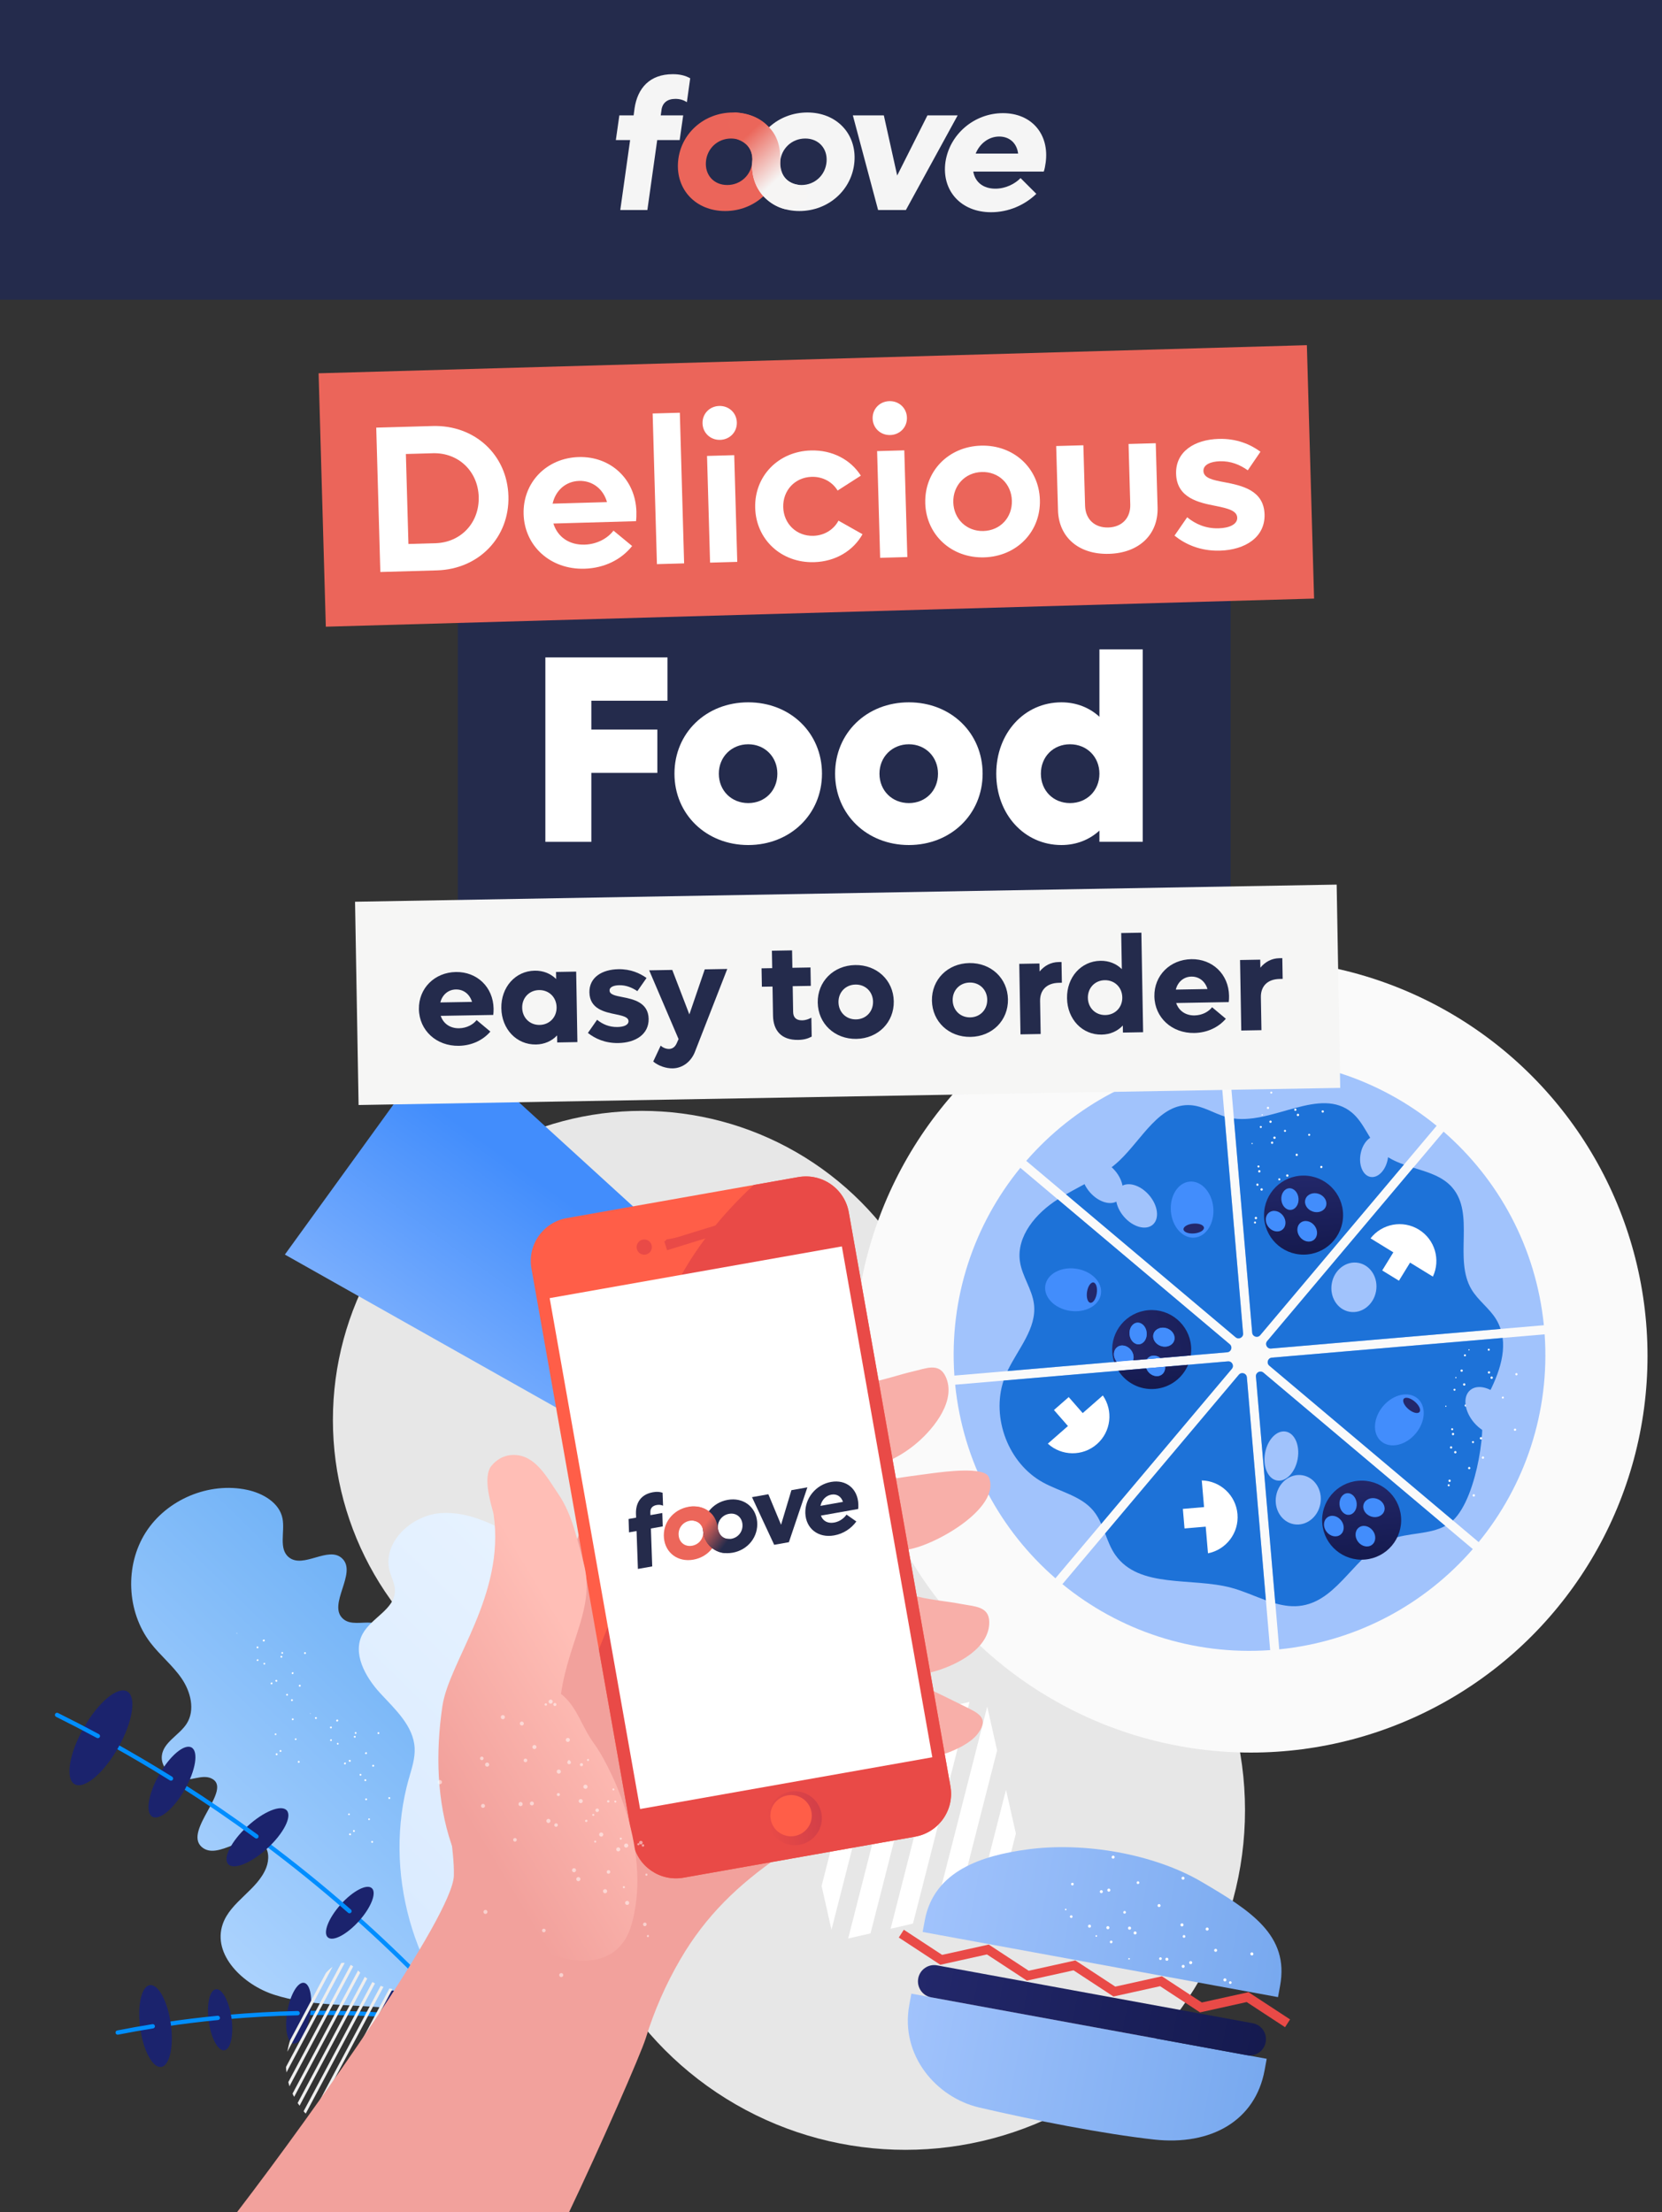 <?xml version="1.0" encoding="UTF-8"?><svg id="Ebene_2" xmlns="http://www.w3.org/2000/svg" xmlns:xlink="http://www.w3.org/1999/xlink" viewBox="0 0 827.6 1101.5"><rect x="0" y="0" width="827.6" height="1101.5" fill="#333333" stroke="none"/><defs><style>.cls-1{fill:url(#Unbenannter_Verlauf_10-4);}.cls-1,.cls-2,.cls-3,.cls-4,.cls-5,.cls-6,.cls-7,.cls-8,.cls-9,.cls-10,.cls-11,.cls-12,.cls-13,.cls-14,.cls-15,.cls-16,.cls-17,.cls-18,.cls-19,.cls-20,.cls-21,.cls-22,.cls-23,.cls-24,.cls-25,.cls-26,.cls-27,.cls-28,.cls-29,.cls-30,.cls-31,.cls-32,.cls-33,.cls-34,.cls-35,.cls-36,.cls-37{stroke-width:0px;}.cls-2{fill:url(#Unbenannter_Verlauf_10-2);}.cls-3{fill:url(#Unbenannter_Verlauf_10-3);}.cls-4{fill:url(#Unbenannter_Verlauf_10-5);}.cls-38{clip-path:url(#clippath);}.cls-5{fill:none;}.cls-6{fill:url(#Unbenannter_Verlauf_9-2);}.cls-7{isolation:isolate;opacity:.51;}.cls-7,.cls-29{fill:#fff;}.cls-8{fill:url(#Unbenannter_Verlauf_7);}.cls-9{fill:url(#Unbenannter_Verlauf_9);}.cls-10{fill:url(#Unbenannter_Verlauf_6);}.cls-11{fill:url(#Unbenannter_Verlauf_4);}.cls-12{fill:url(#Unbenannter_Verlauf_3);}.cls-13{fill:url(#Unbenannter_Verlauf_2);}.cls-14{fill:url(#Unbenannter_Verlauf_12);}.cls-15{fill:url(#Unbenannter_Verlauf_11);}.cls-16{fill:url(#Unbenannter_Verlauf_10);}.cls-17{fill:#f8afa9;}.cls-18{fill:#f6f6f5;}.cls-19{fill:#a1c3fc;}.cls-20{fill:#1b236d;}.cls-21{fill:#428dfc;}.cls-22{fill:#23286b;}.cls-23{fill:#1d72d8;}.cls-24{fill:#252b4b;}.cls-25{fill:#242b4c;}.cls-26{fill:#ff5e48;}.cls-27{fill:#ff726e;}.cls-28{fill:#f2a19c;}.cls-30{fill:#e94a47;}.cls-31{fill:#fafafa;}.cls-32{fill:#ec665a;}.cls-33{fill:#eee;}.cls-34{fill:#e7e7e7;}.cls-35{fill:#f5f5f5;}.cls-36{fill:#eb655a;}.cls-37{fill:#008eff;}</style><clipPath id="clippath"><path class="cls-5" d="M367.53,69.47c6.62,2.59,7.24,7.41,7.09,11.06-.45,7.03,1.5,12.69,5.54,17.17,3.01,3.07,6.46,5.42,10.74,6.43,11.88-2.86,14.73-6.81,6.87-12.03-6.55-1.04-9.21-5.25-9.28-11.58.37-8.16-1.93-13.38-5.54-17.17-.74-.36-4.76-6.26-16.09-7.3-.15-.01-.29-.02-.43-.02-5.75,0-4.02,11.42,1.1,13.43"/></clipPath><linearGradient id="Unbenannter_Verlauf_2" x1="-2139.17" y1="822.92" x2="-2138.89" y2="822.92" gradientTransform="translate(160791.29 438478.38) rotate(47.23) scale(201.62 -218.65) skewX(.18)" gradientUnits="userSpaceOnUse"><stop offset="0" stop-color="#eb665a"/><stop offset=".22" stop-color="#eb665a"/><stop offset=".69" stop-color="#f6f5f4"/><stop offset="1" stop-color="#f6f5f4"/></linearGradient><linearGradient id="Unbenannter_Verlauf_4" x1="-904.72" y1="513.02" x2="-854.45" y2="513.02" gradientTransform="translate(2183.17 -209.76) rotate(-54.11) scale(2.07 -2.08)" gradientUnits="userSpaceOnUse"><stop offset="0" stop-color="#79aefd"/><stop offset="1" stop-color="#428dfc"/></linearGradient><linearGradient id="Unbenannter_Verlauf_10" x1="-810.59" y1="729.4" x2="-801.01" y2="729.4" gradientTransform="translate(-2318.51 4067.34) rotate(90) scale(4.11 -4.11)" gradientUnits="userSpaceOnUse"><stop offset="0" stop-color="#23286b"/><stop offset="1" stop-color="#151a4f"/></linearGradient><linearGradient id="Unbenannter_Verlauf_10-2" x1="-833.35" y1="705.79" x2="-823.77" y2="705.79" gradientTransform="translate(-2025.75 4310.48) rotate(85.12) scale(4.11 -4.11)" xlink:href="#Unbenannter_Verlauf_10"/><linearGradient id="Unbenannter_Verlauf_10-3" x1="554.84" y1="1046.29" x2="618.73" y2="1046.29" gradientTransform="translate(-175.82 -264.75) rotate(-10.04)" xlink:href="#Unbenannter_Verlauf_10"/><linearGradient id="Unbenannter_Verlauf_10-4" x1="-848.02" y1="725.51" x2="-838.44" y2="725.51" gradientTransform="translate(-2025.75 4310.48) rotate(85.12) scale(4.11 -4.11)" xlink:href="#Unbenannter_Verlauf_10"/><linearGradient id="Unbenannter_Verlauf_6" x1="3240.92" y1="690.55" x2="3296.88" y2="690.55" gradientTransform="translate(-9041.4 7044.58) rotate(-45.71) scale(3.31)" gradientUnits="userSpaceOnUse"><stop offset="0" stop-color="#aed4fe"/><stop offset="1" stop-color="#74b4f7"/></linearGradient><linearGradient id="Unbenannter_Verlauf_7" x1="3259.16" y1="703.57" x2="3317.58" y2="703.57" gradientTransform="translate(-9041.4 7044.58) rotate(-45.71) scale(3.31)" gradientUnits="userSpaceOnUse"><stop offset="0" stop-color="#d9eaff"/><stop offset="1" stop-color="#e6f2ff"/></linearGradient><linearGradient id="Unbenannter_Verlauf_9" x1="-1031.99" y1="1034.17" x2="-988.2" y2="1034.17" gradientTransform="translate(3861.74 5912.65) rotate(10.39) scale(4.11 -4.14)" gradientUnits="userSpaceOnUse"><stop offset="0" stop-color="#a1c3fc"/><stop offset="1" stop-color="#78a9ef"/></linearGradient><linearGradient id="Unbenannter_Verlauf_9-2" x1="-1031.99" y1="-4339.64" x2="-988.2" y2="-4339.64" gradientTransform="translate(1377.4 19465.83) rotate(10.39) scale(4.11 4.14)" xlink:href="#Unbenannter_Verlauf_9"/><linearGradient id="Unbenannter_Verlauf_10-5" x1="-1031.51" y1="1021.76" x2="-988.68" y2="1021.76" gradientTransform="translate(3861.74 5912.65) rotate(10.39) scale(4.11 -4.14)" xlink:href="#Unbenannter_Verlauf_10"/><linearGradient id="Unbenannter_Verlauf_11" x1="-826.1" y1="805.5" x2="-821.54" y2="805.5" gradientTransform="translate(5272.85 -3846.68) scale(5.92 5.9)" gradientUnits="userSpaceOnUse"><stop offset="0" stop-color="#e94a47"/><stop offset="1" stop-color="#d23f48"/></linearGradient><linearGradient id="Unbenannter_Verlauf_12" x1="-835.59" y1="784.36" x2="-849.97" y2="790.22" gradientTransform="translate(4470.12 -4499.62) rotate(-8.89) scale(5.92 5.9)" gradientUnits="userSpaceOnUse"><stop offset="0" stop-color="#ffbeb6"/><stop offset="1" stop-color="#f2a19c"/></linearGradient><linearGradient id="Unbenannter_Verlauf_3" x1="385.15" y1="1095.61" x2="407.59" y2="1118.05" gradientTransform="translate(-140.72 -268.25) rotate(-10.04) skewX(-4.61)" gradientUnits="userSpaceOnUse"><stop offset="0" stop-color="#ec665a"/><stop offset=".22" stop-color="#ec665a"/><stop offset=".69" stop-color="#252b4b"/></linearGradient></defs><g id="Ebene_1-2"><rect class="cls-25" width="827.6" height="149.21"/><rect class="cls-5" width="827.6" height="149.21"/><path class="cls-36" d="M337.64,80.54c1.13-13.96,12.9-24.53,27.41-24.53s24.56,10.56,23.43,24.53c-1.13,13.96-12.9,24.53-27.41,24.53s-24.56-10.56-23.43-24.53M374.62,80.54c.54-6.61-3.96-11.57-10.61-11.57s-11.96,4.96-12.49,11.57c-.54,6.61,3.96,11.58,10.61,11.58s11.96-4.96,12.49-11.58"/><path class="cls-35" d="M374.62,80.54c1.13-13.96,12.9-24.53,27.41-24.53s24.56,10.56,23.43,24.53c-1.13,13.96-12.9,24.53-27.41,24.53s-24.56-10.56-23.43-24.53M411.59,80.54c.54-6.61-3.96-11.57-10.61-11.57s-11.96,4.96-12.49,11.57c-.54,6.61,3.96,11.58,10.61,11.58s11.96-4.96,12.49-11.58"/><g class="cls-38"><polygon class="cls-13" points="384.96 33.7 429.66 82.03 381.33 126.47 336.63 78.15 384.96 33.7"/></g><path class="cls-35" d="M329.39,54.86l-.37,2.59h11.18l-1.76,12.29h-11.18l-4.9,34.83h-13.49l4.9-34.83h-7.11l1.75-12.29h7.11l.46-3.51c1.48-9.98,7.48-17,19.03-17,3.51,0,6.19.65,8.68,2.03l-1.66,11.92c-1.66-1.11-3.51-1.66-5.73-1.66-4.06,0-6.47,2.03-6.93,5.63"/><polygon class="cls-35" points="476.87 57.45 451.1 104.56 437.25 104.56 424.68 57.45 440.11 57.45 446.76 87.38 461.82 57.45 476.87 57.45"/><path class="cls-35" d="M520.66,81.19c-.18,1.29-.46,3.05-.92,4.25h-35.1c.92,5.27,4.99,8.5,10.99,8.5,5.27,0,9.88-2.49,12.56-5.27l7.85,7.85c-5.82,5.63-13.86,9.15-22.54,9.15-14.97,0-24.67-10.72-22.72-24.94,2.03-13.86,14.32-24.39,28.64-24.39s23.28,10.53,21.25,24.85M485.83,76.48h21.15c-.65-5.27-4.34-8.5-9.42-8.5s-9.61,3.33-11.73,8.5"/><rect class="cls-5" width="827.6" height="149.21"/><circle class="cls-34" cx="450.85" cy="901.31" r="169.11"/><circle class="cls-34" cx="319.64" cy="706.98" r="153.87"/><circle class="cls-31" cx="622.9" cy="675.13" r="197.49"/><path class="cls-11" d="M181.55,569.81l-39.7,54.85,167.75,94.58,26.96-37.25,26.96-37.25-142.27-129.79-39.7,54.85Z"/><path class="cls-5" d="M255.43,625.4c.96-1.9,2.34-3.58,4.01-4.89"/><path class="cls-27" d="M348.47,646.79q.14.01.28.17t-.17.28q-.14-.01-.28-.17c.01-.14.02-.29.17-.28ZM343.98,648.45c-.01.14.13.16.28.17.14.01.16-.13.17-.28.01-.14-.13-.16-.28-.17-.15.13-.17.28-.17.28ZM349.72,639.93c-.01.14.13.16.13.16.14.01.16-.13.16-.13.01-.14-.13-.16-.13-.16-.13-.16-.14-.01-.16.13ZM345.1,639.55c-.01.14.13.16.13.16.14.01.16-.13.16-.13l-.13-.16c-.14-.01-.16.13-.16.13ZM340.46,639.31c-.01.14.13.16.13.16.14.01.16-.13.16-.13.01-.14-.13-.16-.13-.16,0,0-.14-.01-.16.13ZM346.91,657.69c.13.16.14.01.29.02q.01-.14.02-.29-.14-.01-.29-.02c-.01.14-.02.29-.02.29ZM350.04,645.32c.13.16.28.17.42.18.15-.13.17-.28.18-.42-.13-.16-.28-.17-.42-.18-.16.13-.17.28-.18.42ZM344.42,648.34c.13.16.28.17.42.18.16-.13.17-.28.18-.42-.13-.16-.28-.17-.42-.18-.3.12-.31.27-.18.42ZM338.67,651.21c.13.16.28.17.42.18.15-.13.17-.28.18-.42-.13-.16-.28-.17-.42-.18-.3.12-.31.26-.18.42ZM332.93,654.08c.13.16.28.17.42.18.16-.13.17-.28.18-.42-.13-.16-.28-.17-.42-.18-.3.12-.32.41-.18.42ZM342.95,633.42c-.01.14-.02.29.12.3.14.01.29.02.3-.12s.02-.29-.12-.3c-.13-.16-.29-.02-.3.12ZM336.7,631.31c-.01.14-.02.29.12.3.14.01.29.02.3-.12.01-.14.02-.29-.12-.3-.14-.01-.29-.02-.3.12ZM330.6,629.36c-.01.14-.02.29.12.3.14.01.29.02.3-.12s.02-.29-.12-.3c-.13-.16-.29-.02-.3.12ZM345.44,640.74c-.01.14.12.3.27.31s.3-.12.31-.26c.01-.14-.12-.3-.27-.31-.14-.01-.3.12-.31.26ZM339,641.22c-.01.14.12.3.27.31s.3-.12.31-.26c.01-.14-.12-.3-.27-.31-.14-.01-.3.12-.31.26ZM332.56,641.71c-.01.14.12.3.27.31s.3-.12.31-.26c.01-.14-.12-.3-.27-.31-.14-.01-.3.12-.31.26ZM326.12,642.19c-.01.14.12.3.27.31s.3-.12.31-.26c.01-.14-.12-.3-.27-.31-.15-.01-.3.12-.31.26ZM348.35,638.8c-.01.14.13.16.28.17s.15-.13.17-.28c.01-.14-.13-.16-.28-.17-.15.13-.17.28-.17.28ZM343.49,639.56c-.01.14.13.16.28.17.14.01.16-.13.17-.28.01-.14-.13-.16-.28-.17,0,.15-.17.28-.17.28ZM338.63,640.32c-.01.14.13.16.28.17.14.01.16-.13.17-.28s-.13-.16-.28-.17c-.01.14-.17.28-.17.28ZM333.77,641.08c-.01.14.13.16.28.17.14.01.16-.13.17-.28s-.13-.16-.28-.17c0,.14-.15.13-.17.28ZM349.6,649.21c.14.01.29.02.29.02.01-.14.02-.29.02-.29-.14-.01-.29-.02-.29-.02-.01.14-.02.29-.02.29ZM346.82,653.19c.14.01.29.02.29.02.01-.14.02-.29.02-.29-.14-.01-.29-.02-.29-.02-.15.13-.17.28-.02.29ZM343.89,657.15c.14.01.29.02.29.02.01-.14.02-.29.02-.29-.14-.01-.29-.02-.29-.02-.15.13-.02.29-.02.29h0ZM341.22,633.13q-.01.14.12.3.14.01.3-.12.01-.14-.12-.3c-.15-.01-.3.12-.3.12h0ZM336.36,632.01q-.01.14.12.3.14.01.3-.12.01-.14-.12-.3c-.14-.01-.29-.02-.3.12ZM331.64,630.89q-.01.14.12.3.14.01.3-.12.01-.14-.12-.3c-.14-.01-.29-.02-.3.12ZM347.53,643.81c-.01.14.13.16.29.02.14.01.16-.13.02-.29.01-.14-.13-.16-.29-.02-.14-.01-.15.13-.02.29ZM343.26,646.36c-.01.14.13.16.29.02.14.01.15-.13.02-.29.01-.14-.13-.16-.29-.02,0,0-.01.14-.02.29ZM339.14,648.93c-.01.14.13.16.29.02.14.01.16-.13.02-.29.01-.14-.13-.16-.29-.02,0,0-.01.14-.02.29ZM335.03,651.34c-.01.14.13.16.29.02.14.01.16-.13.02-.29.01-.14-.13-.16-.29-.02-.15.13-.17.28-.02.29ZM347.06,636.66s.13.16,0,0c.14.01.29.02.16-.13t-.16.13c.01-.14,0,0,0,0ZM344.4,637.31q.13.16,0,0c.14.01.29.02.16-.13.13.16,0,0-.16.13ZM341.86,638.12s-.01.14,0,0c.14.01.29.02.16-.13t-.16.13c.01-.14,0,0,0,0ZM351.05,641.63h.14s.01-.13.01-.13h-.14c-.14-.02-.01.13-.01.13ZM349.7,643.99h.14s.01-.13.01-.13h-.14s-.01.13-.01.13ZM348.36,646.35h.14s.01-.13.01-.13h-.14s-.01.13-.01.13ZM342.56,632.81s.13.16,0,0c.13.16.29.02.29.02q.01-.14-.29-.02c.16-.13.01-.14,0,0ZM339.96,632.45s-.01.14,0,0c.13.16.29.02.29.02-.14-.01-.13-.16-.29-.02q.01-.15,0,0ZM347.37,640.17h.14s.01-.13.01-.13h-.14q-.16.12-.01.13ZM345.21,641.88h.14s.01-.13.01-.13h-.14s-.01.13-.01.13ZM343.04,643.59h.14s.01-.13.01-.13h-.14s0-.01-.01.13ZM341.58,632.29c-.01.14.13.16.28.17s.16-.13.17-.28c.01-.14-.13-.16-.28-.17-.01.14-.15.13-.17.28ZM336.59,632.75c-.01.14.13.16.28.17s.16-.13.17-.28-.13-.16-.28-.17c-.14-.01-.3.12-.17.28ZM331.48,633.06c-.01.14.13.16.28.17.14.01.16-.13.17-.28s-.13-.16-.28-.17q-.15.13-.17.28ZM326.35,633.5c-.01.14.13.16.28.17.14.01.15-.13.17-.28.01-.14-.13-.16-.28-.17,0,0-.15.13-.17.28ZM345.41,639.28c.14.01.29.02.29.02.01-.14.02-.29.02-.29-.14-.01-.29-.02-.29-.02-.16.13-.17.28-.02.29h0ZM342.05,643.21c.14.01.29.02.29.02.01-.14.02-.29.02-.29-.14-.01-.29-.02-.29-.02-.14-.01-.01.14-.02.29ZM338.85,647.01c.14.01.29.02.29.02l.02-.29c-.14-.01-.29-.02-.29-.02-.16.13-.17.28-.02.29ZM335.51,650.8c.14.01.29.02.29.02.01-.14.02-.29.02-.29-.14-.01-.29-.02-.29-.02-.16.13-.17.27-.02.29ZM334.66,625.77c-.01.14-.02.29.12.3.14.01.29.02.3-.12s.02-.29-.12-.3c-.14-.01-.29-.02-.3.12ZM329.69,624.2c-.01.14-.02.29.12.3.14.01.29.02.3-.12s.02-.29-.12-.3c-.13-.16-.15-.01-.3.12ZM324.87,622.5c-.01.14-.02.29.12.3.14.01.29.02.3-.12.01-.14.02-.29-.12-.3-.14-.01-.16.13-.3.12ZM344.73,634.87c-.01.14.13.16.29.02.14.01.16-.13.02-.29.01-.14-.13-.16-.29-.02,0,0-.01.14-.02.29ZM340.19,637.11c-.01.14.13.16.29.02.14.01.16-.13.02-.29.01-.14-.13-.16-.29-.02-.01.14-.02.29-.02.29ZM335.64,639.49c-.01.14.13.16.29.02.14.01.16-.13.02-.29.01-.14-.13-.16-.29-.02,0,0-.01.14-.02.29ZM331.25,641.75c-.01.14.13.16.29.02.14.01.16-.13.02-.29.01-.14-.13-.16-.29-.02-.14-.01-.15.13-.02.29ZM326.71,643.98c-.01.14.13.16.29.02.14.01.16-.13.02-.29.01-.14-.13-.16-.29-.02-.15.13-.17.28-.02.29ZM347.7,643.53c.14.01.29.02.3-.12.01-.14.02-.29-.12-.3-.14-.01-.29-.02-.3.12-.01.14.12.3.12.3h0ZM346.17,648.34c.14.01.29.02.3-.12s.02-.29-.12-.3c-.14-.01-.29-.02-.3.12-.01.14.12.3.12.3ZM344.63,653.3c.14.01.29.02.3-.12s.02-.29-.12-.3c-.14-.01-.29-.02-.3.12q-.01.14.12.3ZM343.09,658.1c.14.01.29.02.3-.12.01-.14.02-.29-.12-.3-.14-.01-.29-.02-.3.12q-.01.14.12.3ZM333.16,622.45s-.01.14.13.16c0,0,.14.01.16-.13,0,0,.01-.14-.13-.16s-.14-.01-.16.13ZM339.53,632.41s.13.16.14.01c.01-.14.16-.13.01-.14,0,0-.13-.16-.14-.01v.14ZM336.52,633.76s.13.16.14.01c0,0,.16-.13.01-.14,0,0-.13-.16-.14-.01v.14ZM333.51,635.11s.13.16.14.01c0,0,.15-.13.01-.14,0,0-.13-.16-.14-.01v.14ZM345.24,637.67s.14.01.16-.13q.01-.14-.13-.16s-.14-.01-.16.13c0,0-.01.14.13.16ZM343.98,640.76s.14.01.16-.13c0,0,.01-.14-.13-.16,0,0-.14-.01-.16.13.14.01.13.16.13.16ZM342.87,643.86s.14.01.16-.13c0,0,.01-.14-.13-.16,0,0-.14-.01-.16.13l.13.16ZM336.91,628.57c-.01.14.13.16.13.16.14.01.16-.13.16-.13.01-.14-.13-.16-.13-.16-.14-.01-.16.13-.16.13ZM333.56,628.73c-.01.14.13.16.13.16.14.01.15-.13.15-.13.01-.14-.13-.16-.13-.16,0,0-.14-.01-.15.13ZM330.35,628.75c-.01.14.13.16.13.16.14.01.16-.13.16-.13.01-.14-.13-.16-.13-.16-.14-.01-.16.13-.16.13ZM342.72,634.42h.14s.01-.13.01-.13h-.14s-.01.13-.01.13ZM340.51,636.7h.14s.01-.13.01-.13h-.14v.13ZM338.29,639.13h.14s.01-.13.01-.13h-.14c-.14-.02-.16.12-.01.13ZM336.07,641.56h.14s.01-.13.01-.13h-.14q-.14-.02-.01.13ZM348.84,640c.14.01.16-.13.16-.13.01-.14-.13-.16-.13-.16-.14-.01-.16.13-.16.13-.01.14.13.16.13.16ZM348.88,643.34c.14.01.16-.13.16-.13.01-.14-.13-.16-.13-.16-.14-.01-.16.13-.16.13l.13.16ZM349.07,646.55c.14.01.16-.13.16-.13.01-.14-.13-.16-.13-.16-.14-.01-.16.13-.16.13q-.01.14.13.16ZM331.37,619.26c-.01.14-.02.29.12.3s.29.02.3-.12c.01-.14.02-.29-.12-.3-.14-.01-.29-.03-.3.12ZM326.73,617.14c-.01.14-.02.29.12.3.14.01.29.02.3-.12s.02-.29-.12-.3c-.14-.01-.29-.02-.3.12ZM322.09,615.01c-.01.14-.02.29.12.3.14.01.29.02.3-.12.01-.14.02-.29-.12-.3-.13-.16-.29-.02-.3.12ZM335.84,629.35c-.01.14.13.16.28.17.14.01.16-.13.17-.28.01-.14-.13-.16-.28-.17-.14-.01-.3.12-.17.28ZM331.05,630.99c-.01.14.13.16.28.17s.16-.13.17-.28-.13-.16-.28-.17c-.15.13-.31.26-.17.28ZM326.26,632.77c-.01.14.13.16.28.17.14.01.16-.13.17-.28.01-.14-.13-.16-.28-.17-.14-.01-.15.13-.17.28ZM321.48,634.41c-.01.14.13.16.28.17s.16-.13.17-.28c.01-.14-.13-.16-.28-.17-.15.13-.17.28-.17.28ZM341.22,635.02c.14.01.29.02.3-.12.01-.14.02-.29-.12-.3-.14-.01-.29-.02-.3.12-.01.14.12.3.12.3ZM339.12,639.64c.14.01.29.02.3-.12.01-.14.02-.29-.12-.3-.14-.01-.29-.02-.3.12-.01.14-.02.29.12.3ZM337.02,644.25c.14.01.29.02.3-.12s.02-.29-.12-.3-.29-.02-.3.12q-.01.14.12.3ZM334.93,648.72c.14.01.29.02.3-.12.01-.14.02-.29-.12-.3-.14-.01-.29-.02-.3.12-.01.14-.02.29.12.3h0ZM332.4,624.86c-.01.14.13.16.28.17.15.01.16-.13.17-.28s-.13-.16-.13-.16c-.15-.01-.3.12-.31.27h0ZM327.33,624.59c-.01.14.13.16.28.17s.16-.13.17-.28-.13-.16-.13-.16c-.14-.01-.3.12-.31.27h0ZM322.4,624.33c-.01.14.13.16.28.17.14.01.16-.13.17-.28.01-.14-.13-.16-.28-.17-.16.13-.3.12-.17.28ZM317.33,624.05c-.01.14.13.16.13.16.14.01.16-.13.16-.13.01-.14-.13-.16-.28-.17v.14ZM339.66,630.68c.13.16.28.17.29.02.16-.13.17-.28.02-.29-.13-.16-.28-.17-.29-.02-.15-.01-.16.13-.02.29h0ZM335.91,634.15c.13.16.28.17.29.02q.16-.13.02-.29-.13-.16-.29-.02c-.14-.01-.16.13-.02.29h0ZM332.16,637.47c.13.16.28.17.29.02q.16-.13.02-.29c-.13-.16-.28-.17-.29-.02-.16.13-.17.28-.02.29h0ZM328.4,640.93c.13.16.28.17.29.02.16-.13.17-.28.02-.29-.13-.16-.28-.17-.29-.02-.15-.01-.16.13-.02.29h0ZM324.66,644.25c.13.16.28.17.29.02q.16-.13.02-.29c-.13-.16-.28-.17-.29-.02-.01.14-.02.29-.02.29ZM344.76,638.21c.14.01.16-.13.16-.13.01-.14-.13-.16-.13-.16-.14-.01-.16.13-.17.28h.14ZM344.66,643.28c.14.01.16-.13.17-.28s-.13-.16-.13-.16c-.14-.01-.16.13-.16.13-.17.28-.02.29.12.3h0ZM344.42,648.34c.14.01.16-.13.17-.28.01-.14-.13-.16-.28-.17-.14-.01-.16.13-.17.28q.13.15.28.17ZM344.18,653.4c.14.01.16-.13.16-.13.01-.14-.13-.16-.28-.17-.14-.01-.15.13-.17.28q.14.01.29.02ZM333.35,621.89s-.01.14,0,0c.13.16.29.02.29.02.01-.14-.13-.16-.29-.02q.01-.14,0,0ZM330.32,621.64q-.01.14,0,0c.13.16.29.02.29.02-.14-.01-.13-.16-.29-.02.01-.14,0,0,0,0ZM327.27,621.53s-.01.15,0,0c.13.16.29.02.29.02q-.13-.16-.29-.02.01-.15,0,0ZM335.9,628.49h.14s.01-.13.01-.13h-.14c-.15-.02-.16.12-.01.13ZM333.56,630.62h.14s.01-.13.01-.13h-.14s0-.01-.01.13ZM331.37,632.61h.14s.01-.13.01-.13h-.14c-.14-.02-.16.12-.01.13ZM342.37,631.49s.14.01,0,0c.16-.13.02-.29.02-.29q-.16.13-.02.29-.14-.01,0,0ZM342.12,634.66c.14.01.16-.13,0,0,.16-.13.02-.29.02-.29,0,0,0,0-.02.29.01-.14,0,0,0,0ZM342.04,637.7c.14.01.15-.13,0,0,.15-.13.02-.29.02-.29,0,0-.14-.01-.02.29-.13-.16,0,0,0,0ZM327.21,614.71s-.01.14.13.16c0,0,.14.01.16-.13,0,0,.01-.14-.13-.16-.01.14-.16.13-.16.13ZM335.18,624.65s.13.16.14.01c0,0,.16-.13.01-.14,0,0-.13-.16-.14-.01.14.01-.01.14-.01.14ZM332.33,625.72s.13.16.14.01c0,0,.16-.13.01-.14,0,0-.13-.16-.14-.01v.14ZM329.49,626.8s.13.16.14.01c0,0,.16-.13.01-.14,0,0-.13-.16-.14-.01t-.01.14ZM326.5,627.71s.13.16.14.01c0,0,.16-.13.01-.14,0,0-.13-.16-.14-.01v.14ZM339.2,629.19s.14.01.16-.13c0,0,.01-.14-.13-.16,0,0-.14-.01-.16.13q.14.01.13.16ZM337.97,631.85s.14.01.15-.13c0,0,.01-.14-.13-.16,0,0-.14-.01-.16.13,0,.14-.01.14.13.16h0ZM336.6,634.64s.14.01.16-.13c0,0,.01-.14-.13-.16,0,0-.14-.01-.16.13l.13.16ZM335.36,637.44s.14.01.16-.13c0,0,.01-.14-.13-.16,0,0-.14-.01-.16.13,0,0-.01.14.13.16ZM332.77,623.73c.14.01.16-.13.16-.13,0,0-.14-.01-.16.13.01-.14-.14-.01,0,0ZM330.63,625.15q.14.01,0,0c.14.01.16-.13.16-.13q.01-.14-.16.13.01-.14,0,0ZM339.15,627.88q.15.01,0,0,.16-.13.01-.14s0,0-.01.14ZM338.67,630.31q.14.01,0,0,.16-.13.01-.14s0,0-.01.14ZM329.84,620.29c-.01.15.13.16,0,0h.14q.01-.13-.14,0c.01-.14,0,0,0,0ZM327.47,620.82h.14c.01-.13-.13-.14-.14,0,.01-.14-.14-.01,0,0ZM335.99,625.44q.15.01,0,0l.16-.13c.01-.14-.14-.01-.16.13.01-.14,0,0,0,0ZM334.67,627.51q.14.01,0,0l.16-.13c.01-.15-.13-.16-.16.13.01-.14,0,0,0,0ZM333.35,629.58s.14.01,0,0l.16-.13q-.13-.16-.16.13c-.13-.16,0,0,0,0ZM331.57,620.44h.14s.01-.13.01-.13h-.14q-.16.12-.01.13ZM330.06,623.07h.14s.01-.13.01-.13h-.14c-.14-.02-.16.12-.01.13ZM335.32,626.55c.16-.13.17-.28.02-.29q-.15.13-.02.29-.15-.01,0,0Z"/><path class="cls-19" d="M607.4,528.08c-38.78,3.91-72.6,22.57-96.38,49.92l104.26,87.85c1.55,1.3,3.9.09,3.73-1.93l-11.61-135.84Z"/><path class="cls-19" d="M736.31,767.82c22.93-28.07,35.58-64.58,32.85-103.45l-135.84,11.61c-2.02.17-2.82,2.7-1.27,4l104.26,87.85Z"/><path class="cls-19" d="M715.38,560.54c-28.07-22.93-64.58-35.58-103.45-32.85l11.61,135.84c.17,2.02,2.7,2.82,4,1.27l87.84-104.26Z"/><path class="cls-19" d="M508.09,581.47c-22.93,28.07-35.58,64.58-32.85,103.45l135.84-11.61c2.02-.17,2.82-2.7,1.27-4l-104.26-87.84Z"/><path class="cls-19" d="M637.01,821.22c38.78-3.91,72.6-22.57,96.38-49.92l-104.26-87.84c-1.55-1.3-3.9-.09-3.73,1.93l11.61,135.84Z"/><path class="cls-19" d="M768.77,659.84c-3.91-38.78-22.57-72.6-49.92-96.38l-87.84,104.26c-1.3,1.55-.09,3.9,1.93,3.73l135.84-11.61Z"/><path class="cls-19" d="M616.87,684.5l-87.84,104.26c28.07,22.93,64.58,35.58,103.45,32.85l-11.61-135.84c-.17-2.02-2.7-2.82-4-1.27Z"/><path class="cls-19" d="M475.63,689.45c3.91,38.78,22.57,72.6,49.92,96.38l87.85-104.26c1.3-1.55.09-3.9-1.93-3.73l-135.84,11.61h0Z"/><path class="cls-23" d="M609.78,555.91c-5.62-1.77-10.81-5.16-16.69-5.62-15.58-1.22-24.32,16.82-35.66,27.57-7.64,7.25-17.48,11.53-26.62,16.81l84.47,71.17c1.55,1.3,3.9.09,3.73-1.93l-9.23-108.01h0Z"/><path class="cls-23" d="M526.71,597.16s0,0,0,0c-10.76,6.79-20.73,18.4-18.81,31.08,1.11,7.35,6.08,13.73,6.97,21.11,1.46,12.08-7.94,22.23-13.21,33.31l109.44-9.35c2.02-.17,2.82-2.7,1.27-4l-85.65-72.16Z"/><path class="cls-23" d="M699.1,579.85c-4.22-1.5-8.22-3.36-11.43-6.38-5.96-5.62-8.28-14.43-14.62-19.61-15.67-12.8-38.66,5.66-58.63,3.06l9.11,106.61c.17,2.02,2.7,2.82,4,1.27l71.57-84.94Z"/><path class="cls-23" d="M747.22,661.68c-.55-1.65-1.28-3.27-2.24-4.84-3.36-5.48-8.96-9.32-12.25-14.84-8.99-15.12,1.93-37.54-9.64-50.79-4.84-5.55-12.15-7.58-19.36-9.82l-72.74,86.34c-1.3,1.55-.09,3.9,1.93,3.73l114.29-9.77Z"/><path class="cls-23" d="M613.08,790.55c5.84,1.55,11.55,4.2,17.29,6.26l-9.49-111.05c-.17-2.02-2.7-2.82-4-1.27l-66.59,79.04c1.42,3.71,2.82,7.45,5.08,10.67,11.85,16.88,37.78,11.05,57.71,16.34Z"/><path class="cls-23" d="M635.05,798.33c4.42,1.24,8.87,1.85,13.43,1.08,18.38-3.09,26.67-26.28,44.06-32.98,8.72-3.36,19.13-2.3,27.15-6.68l-90.57-76.31c-1.55-1.3-3.9-.09-3.73,1.93l9.65,112.95h0Z"/><path class="cls-23" d="M499.74,687.39c-6.17,18.61,2.37,41.27,19.65,50.74,8.49,4.66,18.91,6.66,25.08,14.12,1.63,1.97,2.84,4.19,3.88,6.52l65.05-77.21c1.3-1.55.09-3.9-1.93-3.73l-111.74,9.55h0Z"/><path class="cls-23" d="M723.51,757.04c12.66-11.96,17.09-50.81,13.39-55.32,6.46-10.77,12.9-23.83,11.35-35.56l-114.93,9.82c-2.02.17-2.82,2.7-1.27,4l91.46,77.06Z"/><path class="cls-29" d="M713.51,635.63c3.93-8.34,1.04-18.47-7-23.41-8.04-4.93-18.38-2.92-24.04,4.36l11.35,6.97-5.54,9.02,8.33,5.11,5.54-9.02,11.35,6.97Z"/><path class="cls-29" d="M601.53,773.4c9.04-1.79,15.48-10.13,14.68-19.53-.8-9.4-8.56-16.53-17.78-16.75l1.13,13.27-10.55.9.83,9.74,10.55-.9,1.13,13.27Z"/><path class="cls-29" d="M521.76,718.8c6.8,6.22,17.33,6.47,24.43.26,7.1-6.21,8.24-16.69,2.97-24.25l-10.02,8.78-6.97-7.97-7.35,6.44,6.97,7.97-10.02,8.78Z"/><circle class="cls-16" cx="678.09" cy="756.84" r="19.68" transform="translate(-61.98 60.49) rotate(-4.88)"/><ellipse class="cls-21" cx="684.18" cy="750.71" rx="4.65" ry="5.4" transform="translate(-248.82 1152.17) rotate(-70.94)"/><ellipse class="cls-21" cx="679.9" cy="764.95" rx="4.6" ry="5.4" transform="translate(-324.07 566.29) rotate(-37.18)"/><ellipse class="cls-21" cx="664.18" cy="759.92" rx="4.6" ry="5.4" transform="translate(-324.22 555.77) rotate(-37.18)"/><ellipse class="cls-21" cx="671.35" cy="748.81" rx="4.29" ry="5.4" transform="translate(-61.32 59.88) rotate(-4.88)"/><ellipse class="cls-21" cx="593.65" cy="602.22" rx="10.6" ry="14" transform="translate(-49.12 52.74) rotate(-4.88)"/><ellipse class="cls-22" cx="594.46" cy="611.64" rx="5.11" ry="2.45" transform="translate(-49.92 52.84) rotate(-4.88)"/><ellipse class="cls-21" cx="534.4" cy="642.25" rx="10.6" ry="14.01" transform="translate(-180.5 1074.67) rotate(-81.41)"/><ellipse class="cls-22" cx="543.74" cy="643.66" rx="5.11" ry="2.45" transform="translate(-173.94 1085.11) rotate(-81.41)"/><ellipse class="cls-21" cx="696.82" cy="706.99" rx="14" ry="10.6" transform="translate(-293.03 781.83) rotate(-49.74)"/><ellipse class="cls-22" cx="702.93" cy="699.78" rx="2.45" ry="5.11" transform="translate(-285.36 783.94) rotate(-49.74)"/><ellipse class="cls-19" cx="548.93" cy="588.17" rx="8.25" ry="12.37" transform="translate(-251.12 503.32) rotate(-40.92)"/><ellipse class="cls-19" cx="565.93" cy="600.4" rx="8.25" ry="12.37" transform="translate(-254.97 517.44) rotate(-40.92)"/><ellipse class="cls-19" cx="638.04" cy="724.94" rx="12.37" ry="8.25" transform="translate(-188.76 1223.97) rotate(-79.76)"/><ellipse class="cls-19" cx="684.27" cy="575.8" rx="10.34" ry="6.89" transform="translate(-3.99 1146.83) rotate(-79.76)"/><ellipse class="cls-19" cx="646.46" cy="746.72" rx="12.37" ry="11.19" transform="translate(-203.28 1250.16) rotate(-79.76)"/><ellipse class="cls-19" cx="674.17" cy="640.93" rx="12.37" ry="11.19" transform="translate(-76.38 1190.45) rotate(-79.76)"/><path class="cls-2" d="M578.57,684.37c-2.03,1.54-5.13.86-6.93-1.52-.37-.49-.63-1.01-.83-1.54l-13.91,1.19c3.81,5.98,10.72,9.69,18.27,9.05,7.55-.65,13.73-5.48,16.47-12.02l-11.46.98c.09,1.52-.44,2.97-1.62,3.86Z"/><path class="cls-21" d="M571.64,682.86c1.8,2.37,4.9,3.06,6.93,1.52,1.18-.89,1.71-2.34,1.62-3.86l-9.38.8c.2.53.47,1.05.84,1.54Z"/><path class="cls-3" d="M555.91,677.83c-1.8-2.37-1.62-5.55.41-7.08,2.03-1.54,5.13-.86,6.93,1.52,1.19,1.57,1.5,3.49.99,5.06l6.94-.59c.24-.35.52-.69.87-.95,1.65-1.25,3.99-1.01,5.78.39l15.11-1.29c.22-1.49.3-3.03.16-4.6-.93-10.83-10.46-18.86-21.29-17.94-10.83.93-18.86,10.46-17.94,21.29.13,1.57.47,3.07.94,4.5l1.26-.11c-.06-.06-.12-.12-.17-.19ZM581.09,661.41c2.82.97,4.42,3.73,3.58,6.16s-3.8,3.61-6.62,2.64c-2.82-.97-4.42-3.73-3.58-6.16.84-2.43,3.8-3.61,6.62-2.64ZM562.49,664.28c-.25-2.97,1.45-5.54,3.81-5.74s4.48,2.04,4.73,5.01-1.45,5.54-3.81,5.74c-2.36.2-4.48-2.04-4.73-5.01Z"/><ellipse class="cls-21" cx="579.56" cy="665.82" rx="4.65" ry="5.4" transform="translate(-239.03 996.13) rotate(-70.94)"/><path class="cls-21" d="M572.04,675.77c-.35.27-.63.6-.87.95l6.65-.57c-1.79-1.4-4.14-1.63-5.78-.39Z"/><path class="cls-21" d="M563.25,672.26c-1.8-2.37-4.9-3.06-6.93-1.52-2.03,1.54-2.21,4.71-.41,7.08.05.07.12.12.17.19l8.15-.7c.51-1.57.2-3.48-.99-5.06Z"/><ellipse class="cls-21" cx="566.76" cy="663.92" rx="4.29" ry="5.4" transform="translate(-54.47 50.67) rotate(-4.88)"/><path class="cls-29" d="M562.84,679.35c.68-.52,1.14-1.23,1.4-2.02l-8.15.7c1.82,2.21,4.79,2.82,6.76,1.33Z"/><path id="texture-2_2_-i6" class="cls-29" d="M720.16,700.39c.12-.11.12-.3,0-.42-.11-.12-.3-.12-.42,0s-.12.3,0,.42h0c.11.12.3.12.42,0h0ZM731.49,672.41c.17,0,.3-.13.3-.3h0c0-.15-.11-.28-.26-.29-.01,0-.03,0-.04,0-.16,0-.29.12-.3.28,0,.16.13.3.3.3h0ZM724.84,686.21c.16.05.33-.02.4-.17.06-.16-.01-.34-.17-.4-.16-.06-.34.01-.4.17-.05.16.02.33.17.4ZM754.16,712.38c.28.13.62.01.76-.27.14-.26.04-.6-.22-.74,0,0-.02-.01-.03-.01-.28-.13-.62-.01-.76.27-.14.27-.03.61.25.75h0ZM741.91,706.36c.28.13.62,0,.75-.28.13-.28.01-.61-.26-.75-.28-.14-.61-.03-.75.25h0c-.13.29-.01.63.26.78ZM729.65,700.31c.28.14.61.03.75-.25,0,0,0-.01,0-.02.14-.26.04-.6-.22-.74,0,0-.02-.01-.03-.01-.29-.13-.62-.01-.78.26-.13.28-.01.62.27.75ZM731.98,731.38c.23-.21.24-.57.03-.79-.21-.23-.57-.24-.79-.03-.22.21-.24.55-.04.78.21.23.57.24.8.04h0ZM722.96,721.11c.23-.21.24-.57.03-.79-.21-.23-.57-.24-.79-.03-.22.21-.24.55-.04.78.21.23.57.24.8.04h0ZM755.07,684.81c.31.01.58-.22.6-.54.02-.3-.21-.57-.51-.59,0,0,0,0,0,0-.3-.04-.57.17-.61.47,0,.01,0,.03,0,.04,0,.31.22.58.53.62ZM741.42,683.91c.31.01.58-.22.61-.53.01-.31-.23-.58-.54-.6-.31-.02-.58.22-.6.52,0,0,0,0,0,.01-.02.3.21.57.51.59,0,0,0,0,0,0ZM727.8,683.02c.3.03.56-.19.59-.49,0,0,0-.02,0-.03.03-.31-.19-.58-.5-.61-.01,0-.02,0-.03,0-.31-.02-.58.22-.6.53-.02.31.22.58.53.6,0,0,0,0,0,0ZM721.68,739.95c.22-.16.27-.47.12-.7-.16-.22-.47-.28-.7-.12-.23.16-.28.47-.12.7h0c.16.22.47.27.7.12ZM748.26,696.36c.28.04.54-.16.59-.43.04-.27-.13-.52-.4-.56,0,0-.01,0-.02,0-.27-.05-.53.13-.58.4,0,0,0,0,0,.01-.03.27.14.53.42.58h0ZM736.25,694.4c.27.04.52-.15.57-.42.04-.27-.13-.52-.4-.56,0,0-.01,0-.02,0-.27-.05-.53.13-.58.4,0,0,0,0,0,.01-.03.27.16.53.44.57h0ZM724.19,692.45c.27.05.53-.13.58-.4,0,0,0,0,0-.01.05-.26-.12-.51-.37-.56-.02,0-.03,0-.05,0-.27-.05-.53.13-.58.4,0,0,0,0,0,.01-.03.27.15.52.42.57h0ZM733.23,718.47c.24.14.55.06.69-.18.15-.23.07-.54-.16-.69-.24-.14-.55-.08-.71.15-.15.24-.07.56.17.71h0ZM722.85,712.05c.22.15.52.09.67-.13,0,0,.01-.02.02-.03.15-.23.07-.54-.16-.69-.24-.14-.55-.08-.71.15-.14.24-.06.55.18.69h0ZM741.46,672.51c.26-.05.42-.31.37-.57,0-.01,0-.02,0-.03-.06-.27-.32-.45-.59-.39,0,0-.01,0-.02,0-.27.08-.43.35-.37.62.06.27.33.43.59.37,0,0,.01,0,.02,0h0ZM729.58,675.32c.27-.07.44-.34.39-.61-.07-.27-.35-.44-.62-.36-.26.07-.42.33-.37.59.05.27.31.44.58.39,0,0,.02,0,.03,0h0ZM733.57,745.07c.28.15.63.06.81-.21.17-.27.08-.63-.19-.8-.28-.16-.64-.07-.81.21-.17.27-.08.63.19.8h0ZM721.52,737.78c.27.17.63.08.8-.19.17-.27.08-.63-.19-.8-.27-.17-.63-.08-.8.19-.17.27-.08.63.19.8h0ZM742.91,686.52c.31-.09.51-.4.43-.72-.09-.31-.41-.49-.73-.4-.3.08-.48.39-.41.7.08.31.39.5.7.43h0ZM729.24,689.9c.31-.08.5-.39.43-.7-.08-.31-.39-.51-.7-.43-.31.08-.51.39-.43.7.08.31.39.5.7.43h0ZM737.37,716.71c.32.03.61-.18.67-.5.04-.32-.19-.61-.5-.65-.31-.05-.61.15-.66.47,0,0,0,0,0,.01-.05.32.17.62.5.67,0,0,0,0,0,0h0ZM723.44,714.59c.32.05.62-.17.67-.49h0c.05-.31-.17-.6-.48-.64h0c-.32-.05-.61.17-.66.48-.05.31.16.61.47.66h0ZM738.34,726.32c.31.05.61-.16.66-.48.05-.32-.16-.61-.48-.66-.31-.05-.6.15-.66.45-.06.32.15.63.47.69h0ZM724.57,723.64c.32.06.62-.15.68-.47.05-.31-.15-.61-.45-.68-.32-.05-.63.15-.7.47-.05.32.16.62.47.69h0ZM731.21,697.87c.31-.07.52-.38.45-.7-.07-.31-.37-.51-.68-.44-.31.05-.52.34-.47.65,0,0,0,.02,0,.02.05.32.36.53.68.47,0,0,.01,0,.02,0h0Z"/><path id="texture-2_3_-i6" class="cls-29" d="M623.71,569.56c.12-.11.12-.3,0-.42s-.3-.12-.42,0c-.12.11-.12.3,0,.42h0c.11.12.3.12.42,0h0ZM635.04,541.59c.17,0,.3-.13.3-.3h0c0-.15-.11-.28-.26-.29-.01,0-.03,0-.04,0-.16,0-.29.12-.3.28,0,.16.13.3.3.3h0ZM628.39,555.39c.16.05.33-.02.4-.17.06-.16-.01-.34-.17-.4-.16-.06-.34.01-.4.17-.05.16.02.33.17.4ZM657.71,581.56c.28.13.62.01.76-.27.14-.26.04-.6-.22-.74,0,0-.02-.01-.03-.01-.28-.13-.62-.01-.76.27-.14.27-.03.61.25.75h0ZM645.47,575.53c.28.13.62,0,.75-.28.13-.28.01-.61-.26-.75-.28-.14-.61-.03-.75.25h0c-.13.29-.01.63.26.78ZM633.2,569.48c.28.14.61.03.75-.25,0,0,0-.01,0-.02.14-.26.04-.6-.22-.74,0,0-.02-.01-.03-.01-.29-.13-.62-.01-.78.26-.13.28,0,.62.27.75ZM635.53,600.55c.23-.21.24-.57.03-.79-.21-.23-.57-.24-.79-.03-.22.21-.24.55-.04.78.21.23.57.24.8.04h0ZM626.52,590.28c.23-.21.24-.57.03-.79-.21-.23-.57-.24-.79-.03-.22.21-.24.55-.04.78.21.23.57.24.8.04h0ZM658.62,553.99c.31.01.58-.22.6-.54.02-.3-.21-.57-.51-.59,0,0,0,0,0,0-.3-.04-.57.17-.61.47,0,.01,0,.03,0,.04,0,.31.22.58.53.62ZM644.98,553.09c.31.01.58-.22.61-.53.01-.31-.23-.58-.54-.6-.31-.02-.58.22-.6.52,0,0,0,0,0,.01-.02.3.21.57.51.59,0,0,0,0,0,0ZM631.36,552.2c.3.03.56-.19.59-.49,0,0,0-.02,0-.03.03-.31-.19-.58-.5-.61-.01,0-.02,0-.03,0-.31-.02-.58.22-.6.53-.02.31.22.58.53.6,0,0,0,0,0,0ZM625.23,609.12c.22-.16.27-.47.12-.7-.16-.22-.47-.28-.7-.12-.23.16-.28.47-.12.7h0c.16.22.48.27.7.12ZM651.82,565.54c.28.04.54-.16.59-.43.04-.27-.13-.52-.4-.56,0,0-.01,0-.02,0-.27-.05-.53.13-.58.4,0,0,0,0,0,.01-.03.27.14.53.42.58h0ZM639.8,563.57c.27.04.52-.15.57-.42.04-.27-.13-.52-.4-.56,0,0-.01,0-.02,0-.27-.05-.53.13-.58.4,0,0,0,0,0,.01-.03.28.16.53.44.57h0ZM627.74,561.62c.27.05.53-.13.58-.4,0,0,0,0,0-.01.05-.26-.12-.51-.37-.56-.02,0-.03,0-.05,0-.27-.05-.53.13-.58.4,0,0,0,0,0,.01-.03.27.15.52.42.57h0ZM636.78,587.65c.24.14.55.06.69-.18.15-.23.07-.54-.16-.69-.24-.14-.55-.08-.71.15-.15.24-.07.56.17.71h0ZM626.41,581.22c.22.15.52.09.67-.13,0,0,.01-.02.02-.03.15-.23.07-.54-.16-.69-.24-.14-.55-.08-.71.15-.14.24-.06.55.18.69h0ZM645.01,541.69c.26-.05.42-.31.37-.57,0-.01,0-.02,0-.03-.06-.27-.32-.45-.59-.39,0,0-.01,0-.02,0-.27.08-.43.35-.37.62.06.27.33.43.59.37,0,0,.01,0,.02,0h0ZM633.14,544.5c.27-.07.44-.34.39-.61-.07-.27-.35-.44-.62-.36-.26.07-.42.33-.37.59.05.27.31.44.58.39,0,0,.02,0,.03,0h0ZM637.13,614.24c.28.15.63.06.81-.21.17-.27.08-.63-.19-.8-.28-.16-.64-.07-.81.21-.16.28-.08.63.19.8h0ZM625.08,606.96c.27.17.63.08.8-.19.17-.27.08-.63-.19-.8-.27-.17-.63-.08-.8.19-.17.27-.08.63.19.8h0ZM646.46,555.7c.31-.09.51-.4.43-.72-.09-.31-.41-.49-.73-.4-.3.08-.48.39-.41.7.08.31.39.5.7.43h0ZM632.79,559.08c.31-.08.5-.39.43-.7-.08-.31-.39-.51-.7-.43-.31.08-.51.39-.43.7.08.31.39.5.7.43h0ZM640.93,585.89c.32.03.61-.18.67-.5.04-.32-.19-.61-.5-.65-.31-.05-.61.15-.66.47,0,0,0,0,0,.01-.05.32.17.62.5.67,0,0,0,0,0,0h0ZM626.99,583.77c.32.05.62-.17.67-.49h0c.05-.31-.17-.6-.48-.64h0c-.32-.05-.61.17-.66.48-.05.31.16.6.47.66h0ZM641.89,595.5c.31.05.61-.16.66-.48.05-.32-.16-.61-.48-.66-.31-.05-.6.15-.66.45-.06.32.15.63.47.69h0ZM628.12,592.82c.32.06.62-.15.68-.47.05-.31-.15-.61-.45-.68-.32-.05-.63.15-.7.47-.05.32.16.62.47.69h0ZM634.76,567.05c.31-.07.52-.38.45-.7-.07-.31-.37-.51-.68-.44-.31.05-.52.34-.47.65,0,0,0,.02,0,.02.05.32.36.53.68.47,0,0,.01,0,.02,0h0Z"/><ellipse class="cls-19" cx="740.97" cy="702.45" rx="9.08" ry="13.63" transform="translate(-279.04 657.05) rotate(-40.92)"/><circle class="cls-1" cx="649.11" cy="605.01" r="19.68"/><ellipse class="cls-21" cx="655.19" cy="598.88" rx="4.65" ry="5.4" transform="translate(-124.84 1022.53) rotate(-70.94)"/><ellipse class="cls-21" cx="650.92" cy="613.13" rx="4.6" ry="5.4" transform="translate(-238.21 517.93) rotate(-37.18)"/><ellipse class="cls-21" cx="635.2" cy="608.1" rx="4.6" ry="5.4" transform="translate(-238.37 507.4) rotate(-37.18)"/><ellipse class="cls-21" cx="642.37" cy="596.98" rx="4.29" ry="5.4" transform="translate(-48.5 56.86) rotate(-4.88)"/><path class="cls-10" d="M242.05,844.93c5.71,2.77,8.79,9.04,10.74,15.09,5.37,16.72,5.13,35.21-.68,51.8-3.25,9.28-8.15,17.89-11.79,27.02-10.63,26.64-9.9,57.6,1.98,83.67-11.12-15.2-31.09-20.96-49.83-22.79-18.74-1.83-38.04-.76-55.96-6.53-15.4-4.96-30.87-19.84-25.6-35.16,3.89-11.3,17.39-16.99,21.68-28.15,1.52-3.95,1.48-8.99-1.69-11.78-8.11-7.12-22.4,8.64-30.48,1.5-9.25-8.17,16-28.94,4.81-34.13-4.77-2.21-10.58,1.75-15.61.25s-9.54-6.15-9.04-11.39c.66-6.93,8.78-10.34,12.46-16.24,4.19-6.72,1.91-15.75-2.54-22.29-4.45-6.54-10.78-11.58-15.59-17.87-11.83-15.47-12.83-38.4-2.39-54.87,10.44-16.47,31.61-25.34,50.64-21.23,7.81,1.69,16.01,6.41,17.52,14.26,1.28,6.64-2.09,15.12,3.2,19.33,7.21,5.75,19.58-5.78,26.39.44,7.95,7.26-7.52,23.15.61,30.21,3.63,3.15,9.16,1.5,13.95,1.89,8.98.74,15.96,10.74,13.56,19.44-.95,3.46-3.12,6.65-3.13,10.23-.03,8.92,12.19,12.1,20.85,10,8.66-2.1,17.94-6.59,25.95-2.71h0Z"/><path class="cls-8" d="M203.63,885.47c1.41-4.98,3.13-10.02,2.84-15.18-.6-10.98-9.73-19.19-17.17-27.27-7.44-8.08-13.99-19.89-8.71-29.54,4.41-8.05,16.1-12.31,16.08-21.48,0-3.41-1.79-6.53-2.66-9.82-3.75-14.16,10.9-27.79,25.5-28.79,14.61-.99,28.28,6.52,40.97,13.8,4.63,2.65,10,7.64,7.38,12.3-2.48,4.43-10.26,3.73-12.2,8.42-1.56,3.76,2.1,7.67,5.79,9.38,3.69,1.71,8.08,2.75,10.31,6.16,4.24,6.5-2.91,14.45-9.62,18.38-6.7,3.93-14.94,9.55-13.3,17.15,14.25,7.28,30.39,17.29,31.43,33.28,1.2,18.49-15.67,33.75-27.32,48.17-21.64,26.8-19.86,62.39-12.84,96.09-34.82-32.54-49.47-85.13-36.5-131.06h0Z"/><path class="cls-37" d="M245.28,1023.67c.2-.37.16-.85-.13-1.19-20.68-24.47-43.39-47.72-67.49-69.12-.44-.39-1.11-.35-1.5.09-.39.43-.35,1.12.09,1.51,24.03,21.33,46.66,44.52,67.27,68.9.38.45,1.05.51,1.5.12.11-.09.19-.2.25-.31Z"/><path class="cls-20" d="M178.77,956.47c6.05-6.76,8.91-14.08,6.38-16.34s-9.48,1.39-15.53,8.15c-6.05,6.76-8.91,14.08-6.38,16.34s9.48-1.39,15.53-8.15Z"/><path class="cls-37" d="M174.97,952.08c.23-.43.14-.97-.24-1.3-13.65-11.98-27.97-23.56-42.54-34.42-.47-.35-1.14-.25-1.49.22-.35.47-.25,1.14.22,1.49,14.53,10.82,28.8,22.37,42.41,34.31.44.39,1.12.34,1.5-.1.06-.06.1-.13.14-.2h0Z"/><path class="cls-20" d="M133.2,920.23c8.05-7.4,12.33-15.84,9.57-18.85s-11.53.55-19.57,7.96c-8.05,7.4-12.33,15.84-9.57,18.85,2.76,3.01,11.53-.55,19.57-7.96Z"/><path class="cls-37" d="M128.64,914.86c.24-.46.12-1.04-.31-1.36-12.11-8.88-24.67-17.47-37.33-25.53-.5-.32-1.16-.17-1.47.33-.31.49-.17,1.16.33,1.47,12.63,8.03,25.15,16.59,37.22,25.45.47.35,1.14.25,1.49-.23.03-.04.06-.09.08-.13Z"/><ellipse class="cls-20" cx="85.59" cy="887.4" rx="19.81" ry="7.39" transform="translate(-728.75 524.56) rotate(-60.48)"/><path class="cls-37" d="M86.1,886.05c.26-.49.1-1.11-.38-1.41-9.7-6.05-19.68-11.92-29.65-17.45-.51-.29-1.16-.1-1.45.42-.28.52-.1,1.16.41,1.45,9.94,5.51,19.88,11.37,29.56,17.4.5.31,1.16.16,1.47-.34.01-.02.03-.04.04-.06h0Z"/><ellipse class="cls-20" cx="50.22" cy="865.33" rx="26.55" ry="9.91" transform="translate(-727.49 482.6) rotate(-60.48)"/><path class="cls-37" d="M49.68,864.9c.28-.52.08-1.16-.43-1.44-6.72-3.63-13.58-7.18-20.37-10.55-.53-.26-1.19-.04-1.43.48-.26.53-.05,1.17.48,1.43,6.77,3.36,13.6,6.9,20.3,10.51.52.28,1.16.09,1.44-.43,0,0,0,0,0,0Z"/><path class="cls-37" d="M272.2,1014.7c.05-.08.08-.18.1-.27.13-.58-.24-1.14-.81-1.27-24.26-5.28-49.2-8.86-74.13-10.64-.59-.04-1.1.4-1.14.99-.04.59.4,1.1.99,1.14,24.83,1.78,49.67,5.34,73.83,10.6.48.1.95-.13,1.17-.54h0Z"/><path class="cls-20" d="M199.48,1004.15c.54-7.01-1.15-12.85-3.76-13.05s-5.18,5.32-5.72,12.33c-.54,7.01,1.15,12.85,3.76,13.05,2.62.2,5.18-5.32,5.72-12.33Z"/><path class="cls-37" d="M195.2,1003.87c.07-.13.11-.27.12-.43.04-.59-.4-1.1-.99-1.14-14.06-.92-28.33-1.29-42.42-1.08-.59,0-1.06.5-1.05,1.08,0,.59.49,1.06,1.08,1.05,14.03-.2,28.25.16,42.25,1.08.43.03.82-.2,1.01-.56h0Z"/><path class="cls-20" d="M154.38,1003.36c1.47-8.34.13-15.55-2.98-16.1s-6.84,5.78-8.31,14.12c-1.47,8.34-.13,15.55,2.98,16.1,3.12.55,6.84-5.78,8.31-14.12h0Z"/><path class="cls-37" d="M149.15,1002.86c.08-.16.13-.33.12-.52-.01-.59-.5-1.06-1.09-1.04-11.66.25-23.44.9-35.02,1.92-.59.05-1.02.57-.97,1.16s.57,1.02,1.16.97c11.53-1.02,23.27-1.66,34.88-1.91.4-.01.74-.24.92-.57h0Z"/><path class="cls-20" d="M115.28,1004.86c-1.16-8.39-4.65-14.84-7.78-14.4-3.14.44-4.73,7.6-3.57,15.99s4.65,14.84,7.78,14.4c3.14-.44,4.73-7.6,3.57-15.99Z"/><path class="cls-37" d="M109.39,1005.22c.09-.18.14-.39.12-.6-.06-.59-.58-1.02-1.16-.96-8.82.86-17.73,1.96-26.48,3.27-.58.09-.99.63-.9,1.21.09.58.63.99,1.21.9,8.72-1.3,17.59-2.4,26.38-3.25.37-.04.68-.26.84-.56Z"/><path class="cls-20" d="M85.05,1007.71c-1.56-11.25-6.23-19.89-10.43-19.3-4.2.59-6.35,10.19-4.79,21.44s6.23,19.89,10.43,19.3c4.2-.59,6.35-10.19,4.79-21.44Z"/><path class="cls-37" d="M77.01,1009.4c.11-.2.15-.43.11-.67-.09-.58-.64-.98-1.22-.88-5.85.94-11.74,1.99-17.51,3.13-.58.11-.96.67-.84,1.25.11.58.67.95,1.25.84,5.75-1.13,11.62-2.18,17.44-3.11.34-.05.62-.27.77-.55h0Z"/><path class="cls-33" d="M245.31,1018.46l-16.28,30.59c1.51-1.48,2.92-3.01,4.19-4.73l10.45-19.65c.62-2.07,1.1-4.1,1.63-6.22h0ZM246.28,1010.09l-23.64,44.44c-.87.74-1.79,1.33-2.7,1.92l26.38-49.59c.07,1,.04,2.18-.04,3.22h0ZM245.7,1001.5l-30.81,57.91c-.82.41-1.49.77-2.3,1.18l32.55-61.19c.22.72.44,1.43.56,2.1ZM243.62,995.95l-35.39,66.52c-.72.22-1.39.58-2.1.8l36.53-68.67c.27.39.64.82.96,1.35h0ZM240.59,991.94l-38.57,72.51c-.67.13-1.24.3-1.95.52l39.42-74.1c.42.34.69.73,1.11,1.07ZM237.13,988.78l-40.91,76.91c-.67.13-1.19.21-1.81.24l41.51-78.03c.42.34.84.68,1.21.88ZM233.45,986.22l-42.6,80.09c-.62.03-1.14.11-1.71.05l43.1-81.02c.32.29.79.54,1.21.88h0ZM229.53,983.9l-43.9,82.52c-.57-.06-1.09.02-1.66-.04l44.25-83.18c.47.25.84.45,1.31.69h0ZM224.65,982.26c.24,0,.33.06.57.06l-44.55,83.74c-.57-.06-1.04-.07-1.56-.23l44.4-83.46c.38-.04.76-.07,1.14-.11ZM217.84,985.6c.34-.18.58-.41.82-.64l-42.7,80.28c-.52-.16-.94-.26-1.51-.32l41.61-78.22c.62-.27,1.2-.68,1.78-1.09h0ZM211.55,988.86l-40.02,75.22c-.52-.16-.94-.26-1.41-.51l39.42-74.1c.67-.13,1.38-.34,2-.61ZM205.69,990.42l-38.42,72.23c-.47-.25-.89-.35-1.36-.6l37.98-71.39c.52-.08,1.14-.12,1.81-.24h0ZM200.33,990.81l-37.18,69.89-1.31-.7,36.83-69.24c.47.01,1.09-.02,1.66.04h0ZM195.42,990.36l-36.18,68.02c-.47-.25-.79-.54-1.21-.88l35.89-67.46c.52.15,1.08.22,1.51.32h0ZM190.95,989.3l-35.29,66.34c-.42-.34-.83-.68-1.16-.98l35.04-65.87c.42.1.94.26,1.41.51h0ZM186.73,987.54l-34.49,64.84c-.37-.44-.78-.78-1.06-1.16l34.24-64.37,1.31.7ZM148.21,1047.11l33.45-62.87c.42.34.74.63,1.21.88l-33.7,63.34c-.27-.39-.59-.91-.96-1.35ZM145.68,1042.4l32.6-61.28c.42.34.69.73,1.11,1.07l-32.9,61.84c-.32-.53-.64-1.06-.81-1.63ZM143.55,1036.71l31.06-58.38c.47.25.84.45,1.26.79l-31.75,59.69c-.17-.81-.39-1.53-.56-2.1ZM142.45,1029.76c0-.24-.04-.38-.03-.62l27.52-51.74c.52-.08,1.14-.11,1.71-.05l-29.02,54.55c.02-.71-.2-1.43-.18-2.14ZM144.52,1015.74l17.77-33.4c.98-1.16,2.09-2.13,3.3-3.05l-22.5,42.29c.34-1.98.76-3.91,1.43-5.84Z"/><path class="cls-29" d="M128.52,819.9c.2.18.25.45.06.65s-.45.25-.65.06c-.2-.18-.25-.45-.06-.65s.45-.25.65-.06ZM157.26,854.97c.27-.05.46.14.51.4.05.27-.14.47-.4.51-.27.05-.46-.14-.51-.4-.16-.3.14-.47.4-.51ZM145.71,855.59c.27-.05.46.14.51.4.05.27-.14.47-.4.51-.27.05-.46-.14-.51-.4-.08-.15.14-.46.4-.51ZM146.15,832.84c.05.27-.02.5-.21.7-.27.05-.5-.02-.7-.21-.05-.27.02-.5.17-.58.34-.28.57-.21.73.09ZM135.66,837.95c.05.27-.02.5-.21.7-.27.05-.5-.02-.7-.21-.05-.27.02-.5.17-.58.34-.28.69-.18.73.09ZM148.89,876.77c.23.07.4.37.33.6-.07.23-.37.4-.6.33s-.4-.37-.33-.6c.07-.23.37-.4.6-.33ZM137.89,873c.23.07.4.37.33.6-.07.23-.37.4-.6.33s-.4-.37-.33-.6c.07-.23.37-.4.6-.33ZM140.92,822.81c.08.15.09.53-.17.58-.15.08-.53.09-.58-.17-.08-.15-.09-.53.17-.58.18-.2.42-.13.58.17ZM132.01,828.14c.08.15.09.53-.17.58-.15.08-.42.13-.58-.17-.08-.15-.13-.42.17-.58.27-.05.5.02.58.17ZM147.3,865.55c.23.07.43.25.36.49-.07.23-.22.32-.49.36-.23-.07-.43-.25-.36-.49s.25-.43.49-.36ZM137.29,863.09c.23.07.43.25.36.49-.07.23-.22.32-.49.36-.23-.07-.43-.25-.36-.49s.25-.43.49-.36ZM142.89,843.38c.27-.05.46.14.51.4.05.27-.14.47-.4.51s-.46-.14-.51-.4c-.05-.27.14-.47.4-.51ZM151.83,822.63c.27-.05.46.14.51.4.05.27-.14.47-.4.51s-.46-.14-.51-.4c-.05-.27.14-.47.4-.51ZM140.05,824.45c.27-.05.46.14.51.4.05.27-.14.47-.4.51s-.46-.14-.51-.4c-.05-.27.14-.47.4-.51ZM128.19,826.13c.27-.05.46.14.51.4.05.27-.14.47-.4.51s-.46-.14-.51-.4c.07-.23.25-.43.4-.51ZM139.98,871.47c.2.18.25.45.06.65s-.45.25-.65.06c-.2-.18-.25-.45-.06-.65.07-.23.45-.25.65-.06ZM117.61,813.26c.3-.16.53-.09.7.21M145.51,846.05c.23.07.4.37.33.6-.07.23-.37.4-.6.33s-.4-.37-.33-.6c.07-.23.37-.4.6-.33ZM149.41,838.86c.23.07.4.37.33.6-.07.23-.37.4-.6.33-.23-.07-.43-.25-.33-.6.07-.23.37-.4.6-.33ZM137.76,836.42c.23.07.4.37.33.6-.07.23-.25.43-.6.33-.23-.07-.4-.37-.44-.64.19-.2.49-.36.72-.29ZM131.35,816.31c.27-.05.46.14.51.4.05.27-.14.47-.44.63-.27.05-.46-.14-.63-.44.1-.35.29-.55.55-.59h0ZM128.14,819.91c.23.07.31.22.4.37-.07.23-.22.32-.37.4-.23-.07-.31-.22-.4-.37.07-.23.25-.43.37-.4Z"/><path class="cls-29" d="M165.08,859.75c.2.18.25.45.06.65s-.45.25-.65.06c-.2-.18-.25-.45-.06-.65.18-.2.45-.25.65-.06ZM193.81,894.82c.27-.05.46.14.51.4.05.27-.14.47-.4.51s-.46-.14-.51-.4c-.16-.3.14-.47.4-.51ZM182.26,895.44c.27-.05.46.14.51.4.05.27-.14.47-.4.51s-.46-.14-.51-.4c-.08-.15.14-.46.4-.51ZM182.7,872.69c.05.27-.02.5-.21.7-.27.05-.5-.02-.7-.21-.05-.27.02-.5.17-.58.33-.28.57-.21.73.09ZM172.22,877.8c.05.27-.02.5-.21.7-.27.05-.5-.02-.7-.21-.05-.27.02-.5.17-.58.34-.28.68-.18.73.09ZM185.45,916.62c.23.07.4.37.33.6-.07.23-.37.4-.6.33s-.4-.37-.33-.6c.07-.23.37-.4.6-.33ZM174.44,912.85c.23.07.4.37.33.6-.07.23-.37.4-.6.33s-.4-.37-.33-.6c.07-.23.37-.4.6-.33ZM177.47,862.66c.08.15.09.53-.17.58-.15.08-.53.09-.58-.17-.08-.15-.09-.53.17-.58.18-.2.42-.13.58.17ZM168.56,867.99c.08.15.09.53-.17.58-.15.08-.42.13-.58-.17-.08-.15-.13-.42.17-.58.27-.05.5.02.58.17ZM183.85,905.4c.23.07.43.25.36.49-.07.23-.22.32-.49.36-.23-.07-.43-.25-.36-.49.07-.23.25-.43.49-.36ZM173.85,902.94c.23.07.43.25.36.49-.07.23-.22.32-.49.36-.23-.07-.43-.25-.36-.49.07-.23.25-.43.49-.36ZM179.45,883.23c.27-.05.46.14.51.4.05.27-.14.47-.4.51s-.46-.14-.51-.4c-.05-.27.14-.47.4-.51ZM188.38,862.48c.27-.05.46.14.51.4.05.27-.14.47-.4.51s-.46-.14-.51-.4.14-.47.4-.51ZM176.6,864.3c.27-.05.46.14.51.4.05.27-.14.47-.4.51s-.46-.14-.51-.4c-.05-.27.14-.47.4-.51ZM164.74,865.98c.27-.05.46.14.51.4.05.27-.14.47-.4.51s-.46-.14-.51-.4c.07-.23.25-.43.4-.51ZM176.54,911.32c.2.18.25.45.06.65s-.45.25-.65.06c-.2-.18-.25-.45-.06-.65.07-.23.45-.25.65-.06ZM154.17,853.11c.3-.16.53-.09.7.21M182.06,885.9c.23.07.4.37.33.6-.07.23-.37.4-.6.33s-.4-.37-.33-.6c.07-.23.37-.4.6-.33ZM185.97,878.71c.23.07.4.37.33.6-.07.23-.37.4-.6.33-.23-.07-.43-.25-.33-.6.07-.23.37-.4.6-.33ZM174.31,876.27c.23.07.4.37.33.6s-.25.43-.6.33c-.23-.07-.4-.37-.44-.64.19-.2.49-.36.72-.29ZM167.91,856.17c.27-.05.46.14.51.4.05.27-.14.47-.44.63-.27.05-.46-.14-.63-.44.1-.35.29-.55.55-.59h0ZM164.69,859.77c.23.07.31.22.4.37-.07.23-.22.32-.37.4-.23-.07-.31-.22-.4-.37.07-.23.25-.43.37-.4Z"/><path class="cls-29" d="M512.96,944.38l-2.67-11.83-3.37,13.22,6.05-1.39Z"/><path class="cls-29" d="M500.94,891.15l-15.17,59.47,11.13-2.56,8.96-35.13-4.92-21.79Z"/><path class="cls-29" d="M491.59,849.76l-26.96,105.72,11.13-2.56,20.75-81.38-4.92-21.79Z"/><path class="cls-29" d="M471.64,849.95l-28.15,110.39,11.13-2.56,28.15-110.39-11.13,2.56Z"/><path class="cls-29" d="M450.5,854.81l-28.15,110.39,11.13-2.56,28.15-110.39-11.13,2.56Z"/><path class="cls-29" d="M429.36,859.66l-20.24,79.38,4.92,21.79,26.45-103.72-11.13,2.56Z"/><path class="cls-29" d="M408.22,864.52l-8.45,33.13,4.92,21.79,14.66-57.47-11.13,2.56Z"/><path class="cls-29" d="M393.07,867.99l2.27,10.05,2.86-11.23-5.13,1.18Z"/><path class="cls-9" d="M636.39,994.38l-176.95-32.44,1.04-5.68c4.6-25.1,28.99-32.33,50.61-35.35,28.97-4.04,63.8,2.34,87.07,15.96,24.77,14.5,43.88,26.72,39.27,51.82l-1.04,5.68h0Z"/><path class="cls-6" d="M630.76,1025.09l-176.95-32.44-1.04,5.68c-4.6,25.1,13.54,46.04,34.78,51,27.05,6.32,61.8,13.15,87.07,15.96,28.49,3.16,50.5-9.43,55.1-34.53l1.04-5.68h0Z"/><path class="cls-4" d="M620.92,1023.3l-157.27-28.83c-4.33-.79-7.22-5.02-6.42-9.39v-.02c.8-4.37,5-7.29,9.34-6.5l157.27,28.83c4.33.79,7.22,5.02,6.42,9.39v.02c-.8,4.37-5,7.29-9.34,6.5Z"/><polygon class="cls-30" points="468.24 978.27 447.56 964.71 450.06 960.83 469.14 973.35 492.36 968.21 512.25 981.25 535.47 976.11 555.36 989.15 578.58 984.01 598.47 997.05 621.7 991.92 642.39 1005.48 639.89 1009.36 620.8 996.84 597.57 1001.98 577.68 988.94 554.46 994.08 534.57 981.04 511.35 986.17 491.46 973.13 468.24 978.27"/><path id="texture-2_1_-i9" class="cls-29" d="M562.57,975.12c-.1-.19-.34-.25-.53-.15-.19.11-.25.35-.15.53.1.19.34.25.53.15h0c.19-.1.25-.34.15-.53h0ZM531.05,950.86c.06-.21-.06-.43-.27-.49h0c-.19-.06-.39.05-.46.24,0,.02-.01.03-.01.05-.06.2.05.42.25.48.21.06.43-.06.49-.28h0ZM546.23,964.19c.12-.18.09-.43-.08-.57-.17-.14-.43-.1-.56.08-.14.18-.1.43.08.57.18.12.42.09.56-.08ZM589.65,935.68c.27-.32.23-.79-.07-1.06-.29-.28-.74-.26-1.01.02,0,.01-.02.02-.03.03-.27.32-.23.79.07,1.06.3.27.76.25,1.04-.05h0ZM577.73,949.29c.27-.32.23-.79-.09-1.06-.31-.26-.77-.23-1.04.08-.27.3-.25.77.05,1.05h0c.32.26.79.24,1.08-.06ZM565.78,962.92c.27-.31.25-.77-.05-1.04,0,0-.01-.01-.02-.02-.29-.28-.74-.26-1.01.02,0,.01-.02.02-.03.03-.26.32-.24.8.06,1.09.31.26.78.23,1.05-.08ZM605.99,970.73c-.19-.36-.63-.5-1-.31-.36.19-.5.64-.31,1.01.19.36.62.5.98.32.36-.2.51-.65.33-1.02h0ZM589.82,978.72c-.19-.36-.63-.5-1-.31-.36.19-.5.64-.31,1.01.19.36.62.5.98.32.36-.19.51-.65.33-1.02h0ZM555,924.93c.13-.4-.08-.82-.47-.95-.38-.14-.79.07-.93.45,0,0,0,0,0,0-.15.37.02.79.38.94.02,0,.03.01.05.02.39.12.81-.08.97-.47ZM549.11,942.12c.12-.4-.08-.82-.46-.97-.39-.13-.81.09-.94.48-.13.39.07.81.46.95,0,0,0,0,.01,0,.38.14.79-.07.93-.45,0,0,0-.01,0-.01ZM543.22,959.28c.14-.37-.05-.79-.41-.92,0,0-.02,0-.03-.01-.38-.15-.81.05-.95.43,0,.01,0,.02-.01.04-.13.4.08.82.47.95.39.13.81-.08.95-.48,0,0,0,0,0,0ZM613.26,986.92c-.13-.34-.51-.52-.85-.39-.34.13-.52.51-.39.86s.5.52.85.39h0c.34-.13.51-.51.39-.86ZM567.27,937.68c.14-.35,0-.75-.34-.91-.32-.15-.7,0-.85.32,0,0,0,.02-.01.03-.16.33-.02.73.31.89,0,0,0,0,.01,0,.33.14.72,0,.89-.33h0ZM560.59,952.41c.15-.34,0-.72-.33-.87-.32-.15-.7,0-.85.32,0,0,0,.02-.01.03-.16.33-.02.73.31.89,0,0,0,0,.01,0,.34.13.73-.03.87-.37h0ZM553.91,967.19c.16-.33.02-.73-.31-.89,0,0,0,0-.01,0-.31-.16-.68-.03-.84.28-.01.02-.02.04-.03.06-.16.33-.02.73.31.89,0,0,0,0,.01,0,.33.13.71-.02.86-.34h0ZM590.06,964.64c.26-.26.27-.68.01-.95-.25-.27-.66-.28-.93-.03-.26.26-.29.68-.05.96.26.27.68.28.96.03h0ZM578.3,975.71c.27-.23.3-.64.07-.91,0,0-.02-.02-.03-.03-.25-.27-.66-.28-.93-.03-.26.26-.29.68-.05.96.25.26.67.27.94.01h0ZM534.66,938.12c.02-.35-.24-.65-.59-.67-.01,0-.03,0-.04,0-.36-.02-.68.26-.7.63,0,0,0,.02,0,.02,0,.37.29.67.65.68.36.01.66-.27.68-.63,0,0,0-.02,0-.03h0ZM534.08,954.33c.01-.37-.27-.69-.64-.71-.37,0-.68.3-.68.67,0,.36.27.65.62.68.36.03.67-.25.7-.61,0-.01,0-.03,0-.04h0ZM623.91,973.44c.29-.31.3-.79.01-1.11-.29-.31-.77-.32-1.08-.03-.3.31-.31.8-.01,1.11.29.31.77.32,1.08.03h0ZM610.46,986.37c.31-.29.32-.78.04-1.09-.29-.31-.77-.32-1.08-.03-.31.29-.32.78-.04,1.09.29.31.77.32,1.08.03h0ZM552.93,941.13c0-.43-.34-.79-.77-.81-.43,0-.77.36-.77.79,0,.42.33.75.74.77.42,0,.77-.33.79-.75h0ZM552.44,959.83c0-.42-.32-.77-.74-.8-.42-.01-.78.32-.79.75-.01.43.32.78.74.8.42,0,.77-.33.79-.75h0ZM589.28,958.72c.15-.4-.02-.84-.4-1.03-.39-.16-.83.03-1,.42-.18.38-.02.83.36,1.01,0,0,0,0,.01,0,.39.18.84,0,1.02-.4,0,0,0,0,0,0h0ZM581.73,975.85c.17-.4,0-.86-.39-1.03h0c-.38-.17-.82,0-.98.39h0c-.17.39,0,.84.38,1.01.38.17.82,0,1-.38h0ZM601.8,960.82c.18-.38,0-.84-.37-1.02s-.83,0-1.01.38c-.17.38-.02.82.35,1,.39.19.85.02,1.03-.37h0ZM593.6,977.55c.18-.39.02-.85-.36-1.04-.37-.17-.82-.02-1.02.34-.18.39-.03.86.35,1.06.39.17.84.01,1.03-.37h0ZM563.23,960.07c.02-.43-.31-.79-.73-.82-.42-.02-.78.3-.8.72-.04.41.25.78.66.83.01,0,.02,0,.03,0,.42.04.8-.27.83-.7,0,0,0-.02,0-.02h0Z"/><path class="cls-17" d="M379.9,851.24c13.93-6.64,24.53-18.16,38.67-24.66,8.8-4.05,12.75.33,21.53,4.16,13.11,5.72,26.72,12.07,39.57,18.52,7.2,3.62,13.24,5.82,7.34,13.81-3.56,4.82-11.05,8.25-16.41,10.1-14.18,4.9-24.35,1.28-37.45-4.54-2.56-1.14-7.64-4.51-10.16-4.09-3.9.66-7.33,7.08-9.53,9.89-4.67,5.98-10.33,18.06-17.87,21.1-5.32,2.14-4.67.71-6.71-4.88-1.57-4.29-2.99-8.44-4.73-12.69-3.65-8.94-4.07-15.66-4.68-25.06.66-.33-.31-1.7.44-1.67h0Z"/><path class="cls-17" d="M370.68,745.61c31.17-1.77,63.09-8.25,94.02-12.13,5.47-.69,25.38-3.34,27.64,1.89,6.73,15.56-28.31,35.1-41.48,36.32-26.52,2.46-53.55,4.53-80.24,8.98-.99-5.64-.82-11.49-.68-17.14.13-5.25,2.31-11.87.86-16.8.53-.53-.73-1.92-.12-1.11Z"/><path class="cls-17" d="M299.43,755.92c22.59-11.45,34.24-40.13,54.81-54.55,9.86-6.91,25.53-6.39,37.01-7.27,14.07-1.07,28.35-3.39,42.45-5.87,6.81-1.2,13.75-3.71,20.76-5.34,6.67-1.54,13.02-4.52,16.33,2.34,5.67,11.75-5.49,25.68-13.83,32.9-10.91,9.44-22.07,12.91-36.28,15.43-11.26,2-27.21-2.32-37.82,2.31-7.78,3.39-14.22,16.67-19.92,22.79-7.62,8.18-14.56,15.37-21.03,24.26-8.22,11.3-20.54,19.99-29.84,5.29-5.3-8.38-23.62-26.72-12.64-32.28h0Z"/><path class="cls-17" d="M307.29,802.52c25.3-1.3,47.64-22.79,72.31-27.64,11.82-2.32,25.92,4.51,36.76,8.37,13.28,4.73,27.27,8.4,41.15,11.84,6.71,1.67,14.07,2.18,21.13,3.54,6.72,1.29,13.73,1.15,13.95,8.76.38,13.04-15.49,21.24-26.06,24.46-13.82,4.2-25.42,2.85-39.42-.61-11.09-2.74-23.9-13.15-35.47-13.22-8.49-.05-19.79,9.47-27.49,12.75-10.3,4.38-19.56,8.15-29.1,13.65-12.11,6.99-26.91,9.94-29.41-7.27-1.42-9.81-10.66-33.99,1.64-34.63h0Z"/><path class="cls-28" d="M226,933.9c-.47,19.72-68.59,116.2-108.01,167.6h165.35c15.49-32.49,35.87-79.01,38.23-86.7,4.2-13.67,9.99-26.85,17.2-39.21,12.81-21.94,28.82-37.14,49.59-51.54,21.58-14.97,14.71-16.9,28.19-39.2,6.19-10.24,16.85-42.64,14.57-54.77-2.23-11.87-19.92-31.09-29.51-36.78-23.52-13.95-14.31-30.8-38.38-43.62-15.91-8.47-48.46-37.62-63.09-13.48-6.2,10.23-9.68,22.51-14,33.49-4.06,10.32-3.52,28.94-12.5,36.72h0c.81-.7,1.62-1.41,2.44-2.11-13.06,12.16-26.68,26.96-33.42,43.56-6.01,14.8-12.49,30.12-16.86,45.45-3.93,13.81.52,26.78.2,40.59Z"/><path class="cls-26" d="M455.65,914.49l-115.26,20.41c-11.81,2.09-23.07-5.75-25.15-17.52l-50.61-285.79c-2.08-11.77,5.8-23,17.61-25.09l115.26-20.41c11.81-2.09,23.07,5.75,25.15,17.52l50.61,285.78c2.08,11.77-5.8,23-17.61,25.1h0Z"/><ellipse class="cls-30" cx="320.82" cy="620.93" rx="3.8" ry="3.79" transform="translate(-103.35 65.45) rotate(-10.04)"/><path class="cls-30" d="M397.5,586.09l-22.12,3.92c-1.01.9-2,1.82-2.96,2.75-25.56,24.47-45.65,56.27-49.44,91.38-1.53,14.15-.39,28.45-.94,42.67-1.25,32.57-11.29,64.2-23.84,94.32l17.05,96.26c2.08,11.77,13.35,19.61,25.15,17.52l115.26-20.41c11.81-2.09,19.69-13.33,17.61-25.09l-50.61-285.79c-2.08-11.77-13.34-19.61-25.15-17.52h0Z"/><ellipse class="cls-15" cx="395.78" cy="905.3" rx="13.49" ry="13.44" transform="translate(-151.79 82.88) rotate(-10.04)"/><path class="cls-30" d="M358.2,614.47l-26.03,8.02-1.38-4.46,26.03-8.02,1.38,4.46Z"/><path class="cls-29" d="M273.71,646.35l145.5-25.76,45.04,254.37-145.5,25.76-45.04-254.37Z"/><ellipse class="cls-26" cx="393.94" cy="904.02" rx="10.31" ry="10.27" transform="translate(-151.59 82.54) rotate(-10.04)"/><path class="cls-30" d="M354.31,614.77l-21.87,3.87c-.43.08-.84-.21-.92-.64s.21-.84.64-.92l21.87-3.87c.43-.08.84.21.92.64s-.21.84-.65.92Z"/><path class="cls-14" d="M244.05,730.81c-3.72,6.77,1.4,20.78,1.76,23.28,5.79,40.22-22.18,72.99-25.51,95.38-6.96,46.83,3,96.47,47.85,120.79,14.65,7.94,39.81,11.58,46.41-12.28,10.98-39.7-13.27-82.51-18.47-89.45-6.56-8.75-8.56-18.71-16.75-25.14,3.93-26.78,17.25-43.18,11.26-65.17-3.11-11.41-5.66-24.18-12.5-34.22-5.92-8.7-11.58-19.67-22.49-19.57-7.79.07-11.57,6.38-11.57,6.38h0Z"/><path class="cls-7" d="M295.84,917.01c.03.29.29.49.58.46.29-.03.5-.29.47-.58-.03-.29-.29-.49-.58-.46-.29.03-.49.29-.47.58ZM308.6,915.52c.04.29.3.51.6.49.29-.05.49-.32.45-.6-.01-.27-.24-.48-.52-.47-.02,0-.04,0-.06,0-.29.03-.49.29-.47.58h0ZM322.22,963.65c-.19.23-.15.57.08.75.21.18.52.15.69-.05.02-.01.03-.03.04-.06.19-.22.16-.54-.05-.73-.23-.19-.57-.15-.76.08ZM304.97,890.83c-.08.27.08.56.35.64.27.08.56-.08.64-.35.08-.27-.08-.56-.35-.64-.25-.09-.53.04-.63.3,0,.02-.01.03-.01.05ZM310.39,939.17c-.25.16-.33.48-.21.74.15.26.48.35.75.2.26-.15.36-.48.21-.74-.16-.25-.48-.33-.75-.2ZM321.62,932.94c-.25.15-.33.47-.18.72.12.25.42.36.67.25.01,0,.03-.01.04-.02.25-.15.34-.48.21-.74-.16-.24-.48-.33-.74-.2h0ZM258.9,857.81c-.19.51.07,1.09.59,1.28,0,0,.02,0,.03.01.51.18,1.08-.08,1.26-.59,0,0,0,0,0,0,.19-.51-.07-1.09-.59-1.28,0,0-.02,0-.03-.01-.51-.18-1.08.08-1.26.59t0,0ZM281.81,865.96c-.19.52.08,1.1.61,1.3.53.19,1.11-.08,1.3-.61,0,0,0,0,0-.02.19-.51-.08-1.07-.59-1.26,0,0,0,0,0,0-.53-.18-1.11.07-1.32.59h0ZM241.31,951.04c-.5.25-.71.84-.47,1.34.21.49.78.72,1.27.51.02,0,.03-.01.05-.02.5-.25.71-.84.47-1.35-.23-.5-.82-.71-1.32-.49ZM285.4,930.29c-.5.23-.71.81-.48,1.31,0,0,0,.02.02.03.21.49.78.72,1.27.51.02,0,.03-.01.05-.02.5-.26.72-.85.5-1.37-.25-.49-.85-.7-1.35-.46h0ZM307.42,919.92c-.5.24-.71.84-.47,1.34.24.5.85.71,1.35.47.5-.23.72-.82.49-1.32-.23-.51-.82-.74-1.33-.51-.01,0-.02.01-.04.02ZM239.51,899.24c.04.55.52.96,1.08.91.55-.04.96-.52.92-1.07-.04-.54-.51-.94-1.05-.91-.55.04-.97.52-.94,1.07h0ZM263.85,898.04c.04.55.52.96,1.08.91.55-.04.96-.52.92-1.07-.04-.54-.51-.94-1.05-.91-.55.04-.97.52-.94,1.07h0ZM288.16,896.86c.04.56.54.98,1.1.93.54-.04.96-.5.95-1.04-.01-.56-.48-1.01-1.05-.99-.56.01-1.01.48-1,1.04,0,.03,0,.04,0,.06h0ZM278.72,982.73c-.36.42-.33,1.05.09,1.42.4.37,1.02.34,1.39-.06,0,0,0,0,0,0,.38-.37.39-.98.02-1.36-.02-.02-.03-.03-.06-.06-.42-.36-1.05-.33-1.45.06ZM311.53,946.8c-.37.38-.36.99.03,1.36,0,0,.02.02.04.03.39.38,1.03.37,1.41-.02.01-.01.02-.02.04-.04.37-.42.34-1.05-.08-1.42-.42-.37-1.06-.33-1.43.08,0,0,0,0,0,0h0ZM239.03,875.46c-.02.49.36.91.85.94.49.03.91-.35.94-.84.03-.49-.35-.91-.85-.94-.49-.02-.91.35-.94.84ZM260.74,876.47c-.02.49.36.91.85.94.49.04.93-.32.97-.82s-.32-.92-.82-.96c-.02,0-.04,0-.06,0-.48-.04-.9.33-.94.81,0,0,0,.02,0,.04h0ZM282.75,876.9c-.18.14-.28.35-.28.58-.02.49.36.91.85.94.51.03.94-.35.97-.86t0,0c.02-.3-.12-.59-.36-.77l-.02-.03c-.13-.11-.3-.16-.47-.14-.27-.03-.53.08-.69.29h0ZM270.2,960.52c-.36.35-.38.92-.05,1.3.32.36.87.38,1.23.07,0,0,.02-.02.03-.03.37-.32.41-.89.09-1.25,0,0,0,0-.01-.01-.34-.35-.9-.38-1.28-.07ZM302.42,931.38c-.37.32-.41.89-.09,1.26,0,0,0,0,.01.01.3.36.84.4,1.19.1.02-.02.04-.04.06-.06.37-.32.41-.89.09-1.26,0,0,0,0-.01-.01-.34-.34-.89-.36-1.25-.04ZM318.49,916.81c-.36.35-.37.92-.02,1.28.34.35.89.37,1.25.04.35-.34.39-.89.08-1.27-.35-.36-.93-.38-1.31-.05ZM256.11,915.22c-.46.18-.69.7-.52,1.16.17.46.67.7,1.13.53.46-.18.72-.68.57-1.15-.18-.47-.7-.71-1.18-.54ZM276.59,907.89c-.45.14-.71.63-.56,1.08,0,.01.01.03.02.05.17.46.67.7,1.13.53.46-.18.72-.68.57-1.15-.18-.46-.7-.68-1.16-.51h0ZM297.06,900.53c-.46.17-.7.68-.53,1.13.17.45.66.69,1.12.53.46-.16.71-.66.56-1.13-.16-.46-.66-.71-1.13-.55,0,0,0,0-.02.01h0ZM320.29,957.77c-.21.45-.02.99.42,1.21.46.2,1,0,1.2-.47.19-.44.01-.95-.41-1.17-.43-.22-.97-.05-1.19.37,0,.02-.02.04-.02.05ZM295.15,903.19c-.25.15-.33.47-.18.72.15.25.47.32.72.18s.33-.47.18-.72c-.15-.25-.47-.33-.72-.18ZM306.11,896.54c-.24.17-.31.5-.15.75.15.25.47.32.72.18.24-.13.33-.44.2-.68,0-.01-.01-.02-.02-.03-.14-.26-.47-.35-.73-.21,0,0,0,0-.01,0h0ZM292.28,876.4c.06.28.32.46.6.44.28-.03.48-.3.45-.58,0,0,0-.02,0-.03-.03-.28-.28-.48-.56-.45-.02,0-.03,0-.05,0-.29.05-.49.32-.44.61ZM317.46,917.96c-.18.23-.13.56.1.73.23.17.56.13.74-.11.18-.21.16-.51-.05-.69-.01-.01-.04-.03-.06-.04-.22-.17-.55-.13-.72.09,0,0,0,.01-.01.02h0ZM271.18,848.67c-.02.32.22.59.54.61,0,0,0,0,.02,0,.33.03.61-.21.65-.53,0-.02,0-.03,0-.05.02-.32-.22-.59-.54-.61,0,0,0,0-.02,0-.34-.01-.62.24-.65.58h0ZM291.54,906.19c-.24.19-.28.55-.09.79.01.02.03.03.05.05.22.24.6.26.84.04.24-.23.27-.6.07-.86-.23-.25-.62-.25-.87-.02t0,0h0ZM302.46,896.45c-.25.23-.26.62-.02.87h0c.22.24.6.26.84.04.24-.23.27-.6.07-.86-.24-.24-.62-.26-.89-.04ZM282.75,876.9c0,.09,0,.17.02.26.1.31.44.47.75.37,0,0,0,0,.02,0,.31-.11.47-.43.39-.74l-.02-.03c-.1-.31-.44-.47-.75-.37,0,0-.01,0-.02,0-.23.07-.38.28-.38.51h0ZM319.63,918.61c-.15.3-.02.65.28.8,0,0,.01,0,.02,0,.29.14.64.01.78-.28.16-.28.07-.62-.21-.79-.01,0-.02-.01-.04-.02-.31-.14-.67-.02-.83.28ZM218.66,886.35c-.53.22-.79.81-.6,1.36.2.53.79.81,1.33.62.53-.22.8-.82.6-1.36-.2-.54-.79-.81-1.33-.62ZM242.22,877.64c-.54.2-.82.79-.62,1.32.19.53.79.81,1.33.62.54-.2.82-.79.62-1.32-.19-.53-.79-.81-1.33-.62ZM265.76,868.9c-.53.22-.8.82-.6,1.35.22.53.82.78,1.34.56.53-.21.78-.82.57-1.34-.2-.51-.79-.77-1.31-.58ZM300.36,941.21c-.23.52,0,1.12.5,1.37.52.24,1.14.02,1.38-.5.24-.52.02-1.13-.5-1.37-.52-.23-1.13,0-1.38.5ZM310.86,918.49c-.23.52-.01,1.13.5,1.37.54.23,1.15,0,1.41-.53.22-.54-.03-1.14-.56-1.37-.52-.2-1.11.02-1.35.52ZM272.4,905.89c-.42.4-.45,1.06-.06,1.48h0c.38.41,1.03.43,1.43.04.43-.38.46-1.03.08-1.45-.38-.43-1.03-.46-1.45-.08,0,0,0,0,0,0h0ZM290.82,888.88c-.42.37-.46,1.01-.09,1.43h.01c.38.45,1.04.49,1.48.11.43-.38.48-1.04.1-1.47-.38-.43-1.04-.48-1.48-.1,0,.01-.02.02-.03.03ZM258.53,897.47c-.43.38-.48,1.04-.1,1.47.37.42,1.01.47,1.45.12.43-.39.49-1.04.13-1.49-.38-.42-1.03-.46-1.48-.1ZM277.58,881.29c-.43.38-.48,1.04-.1,1.47.37.43,1.02.49,1.45.12.43-.37.49-1.01.13-1.44-.37-.43-1.02-.5-1.47-.15h0ZM250.07,853.99c-.54.18-.82.76-.65,1.29,0,0,0,0,0,0,.17.55.74.85,1.29.69.55-.19.84-.77.67-1.32-.19-.53-.77-.82-1.32-.66ZM273.9,846.29c-.55.16-.85.74-.69,1.28s.74.84,1.29.68c0,0,.01,0,.03-.01.54-.19.84-.77.67-1.32-.18-.53-.76-.82-1.29-.64t0,0h0ZM287.06,935.16c-.25.52-.04,1.14.47,1.4.5.25,1.12.05,1.37-.45.27-.48.1-1.1-.38-1.37-.01,0-.02-.02-.04-.02-.5-.27-1.13-.09-1.41.42,0,.01,0,.02-.01.03ZM298.46,912.96c-.25.52-.04,1.14.47,1.4.5.25,1.12.05,1.37-.45.27-.48.1-1.1-.38-1.37-.01,0-.02-.02-.04-.02-.5-.27-1.14-.08-1.41.42,0,0,0,.02-.01.03ZM277.43,893.05c-.26.34-.19.83.15,1.09.34.25.81.19,1.08-.13.26-.31.22-.79-.09-1.05-.02-.02-.04-.03-.06-.05-.34-.25-.81-.19-1.08.14ZM288.92,878.17c-.26.34-.19.84.15,1.1s.84.19,1.1-.16c.26-.33.2-.82-.13-1.08,0,0-.01,0-.02-.02-.35-.25-.83-.18-1.1.16h0ZM259.57,857.43c-.37.22-.49.7-.28,1.06.23.35.69.47,1.07.27.37-.21.5-.69.28-1.06t0,0c-.2-.36-.65-.5-1.02-.3-.02.01-.03.02-.05.03h0ZM275.93,848c-.37.22-.5.7-.3,1.08.21.37.69.49,1.06.28t0,0c.37-.2.51-.65.31-1.01,0,0-.01-.02-.02-.02-.2-.38-.67-.53-1.05-.33,0,0,0,0-.01,0h0Z"/><path class="cls-32" d="M330.61,765.79c-.71-7.49,4.52-14.17,12.19-15.53s13.97,3.29,14.68,10.77c.71,7.49-4.52,14.17-12.19,15.53s-13.97-3.29-14.68-10.77ZM350.15,762.33c-.34-3.55-3.18-5.75-6.69-5.12s-5.86,3.74-5.52,7.29,3.18,5.75,6.69,5.13c3.52-.62,5.86-3.74,5.52-7.29Z"/><path class="cls-24" d="M350.15,762.33c-.71-7.49,4.52-14.17,12.19-15.53s13.97,3.29,14.68,10.77c.71,7.49-4.52,14.17-12.19,15.53-7.67,1.36-13.97-3.29-14.68-10.77ZM369.7,758.87c-.34-3.55-3.18-5.75-6.69-5.12s-5.86,3.74-5.52,7.29,3.18,5.75,6.69,5.13c3.52-.62,5.86-3.74,5.52-7.29Z"/><path class="cls-12" d="M352.95,752.48c2.26,1.67,3.97,4.21,4.54,8.56.63,3.34,2.43,5.32,5.99,5.25,4.64,2.02,3.5,4.37-2.51,7-2.36-.13-4.4-1.05-6.28-2.39-2.55-1.99-4.12-4.8-4.53-8.56-.26-1.95-1.04-4.43-4.78-5.18-2.97-.59-4.98-6.74-1.61-7.02,6.09-.51,8.76,2.23,9.19,2.35Z"/><path class="cls-24" d="M323.84,752.99l.05,1.4,5.91-1.05.22,6.66-5.91,1.05.67,18.87-7.13,1.26-.67-18.87-3.76.67-.22-6.66,3.76-.67-.08-1.9c-.15-5.41,2.36-9.68,8.47-10.76,1.86-.33,3.33-.24,4.78.26l.24,6.45c-.98-.43-2.01-.55-3.18-.34-2.15.38-3.23,1.68-3.13,3.63Z"/><path class="cls-24" d="M402.04,740.56l-9.21,27.31-7.32,1.3-11.05-23.73,8.15-1.44,6.32,15.2,5.16-17.23,7.96-1.41Z"/><path class="cls-24" d="M427.41,749.01c.02.7.04,1.65-.09,2.33l-18.55,3.29c.98,2.7,3.43,4.03,6.61,3.46,2.78-.49,4.99-2.24,6.15-3.96l4.89,3.42c-2.55,3.52-6.47,6.13-11.06,6.94-7.91,1.4-14.04-3.36-14.35-11.06-.22-7.51,5.29-14.23,12.85-15.57,7.47-1.32,13.29,3.39,13.56,11.15ZM408.56,749.78l11.18-1.98c-.83-2.72-3.09-4.09-5.78-3.61s-4.77,2.66-5.41,5.59Z"/><rect class="cls-25" x="227.97" y="298.58" width="384.81" height="153.77"/><path class="cls-29" d="M294.46,348.89v14.37h32.87v21.56h-32.87v34.34h-22.89v-91.83h60.82v21.56h-37.93Z"/><path class="cls-29" d="M335.85,385.22c0-20.23,15.7-35.53,36.73-35.53s36.73,15.31,36.73,35.53-15.84,35.53-36.73,35.53-36.73-15.31-36.73-35.53ZM387.09,385.22c0-8.38-6.25-14.64-14.51-14.64s-14.64,6.25-14.64,14.64,6.25,14.64,14.64,14.64,14.51-6.25,14.51-14.64Z"/><path class="cls-29" d="M415.84,385.22c0-20.23,15.7-35.53,36.73-35.53s36.73,15.31,36.73,35.53-15.84,35.53-36.73,35.53-36.73-15.31-36.73-35.53ZM467.08,385.22c0-8.38-6.25-14.64-14.51-14.64s-14.64,6.25-14.64,14.64,6.25,14.64,14.64,14.64,14.51-6.25,14.51-14.64Z"/><path class="cls-29" d="M569.02,323.33v95.82h-21.56v-5.59c-4.92,4.52-11.45,7.19-18.9,7.19-18.5,0-32.47-15.31-32.47-35.53s13.97-35.53,32.47-35.53c7.45,0,13.97,2.66,18.9,7.19v-33.54h21.56ZM547.46,385.22c0-8.38-6.25-14.64-14.64-14.64s-14.51,6.25-14.51,14.64,6.12,14.64,14.51,14.64,14.64-6.25,14.64-14.64Z"/><rect class="cls-18" x="177.64" y="444.71" width="488.88" height="101.23" transform="translate(-8.58 7.44) rotate(-1)"/><path class="cls-25" d="M245.62,505.34l-26.16.46c1.31,3.9,4.72,6.25,9.13,6.18,3.99-.07,7.13-1.98,8.74-4.08l6.85,5.73c-3.64,4.26-9.24,6.98-15.71,7.09-11.15.19-19.69-7.64-19.87-18.25-.18-10.33,7.74-18.31,18.41-18.5,10.53-.18,18.58,7.53,18.77,18.2.02.96-.03,2.27-.15,3.17ZM219.28,499.12l15.76-.27c-1.17-3.9-4.24-6.26-8.03-6.19-3.79.07-6.77,2.6-7.74,6.47Z"/><path class="cls-25" d="M286.91,483.76l.61,35.11-10.05.18-.06-3.51c-2.64,2.8-6.26,4.45-10.52,4.52-9.64.17-17.07-7.62-17.25-18.08-.18-10.46,6.98-18.51,16.61-18.67,4.27-.07,7.94,1.44,10.68,4.15l-.06-3.51,10.05-.18ZM277.16,501.49c-.09-4.96-3.8-8.61-8.76-8.52-4.89.09-8.47,3.87-8.38,8.82.09,4.96,3.8,8.61,8.69,8.53,4.96-.09,8.54-3.87,8.45-8.82Z"/><path class="cls-25" d="M292.75,514.3l4.57-6.55c2.72,2.22,6.05,3.68,10.12,3.61,3.3-.06,5.56-1.06,5.53-2.92-.04-2-2.73-2.64-6.33-3.4-5.6-1.14-12.99-2.67-13.14-10.93-.13-7.57,6.41-11.4,14.4-11.54,6.19-.11,10.71,2.02,14.05,4.37l-4.57,6.55c-2.65-1.75-5.56-3-9-2.94-2.69.05-4.88.84-4.84,2.63.04,2,2.73,2.57,6.32,3.26,5.53,1.07,12.99,2.67,13.13,10.86.13,7.71-6.54,11.89-15.08,12.04-6.68.12-11.68-2.28-15.17-5.04Z"/><path class="cls-25" d="M362.15,482.45l-16.02,41.04c-1.91,5.13-6.26,8.37-11.15,8.46-3.3.06-7.18-1.25-9.7-3.41l3.72-7.92c1.05,1.02,2.65,1.67,4.16,1.65,1.52-.03,2.88-.81,3.74-2.68l1-2.22-14.64-34.24,11.5-.2,8.51,22.16,7.67-22.44,11.22-.2Z"/><path class="cls-25" d="M394.73,491.04l.22,12.87c.05,2.68,1.52,4.17,4.48,4.12,1.79-.03,3.29-.61,4.59-1.32l.17,9.43c-2.05,1.07-4.04,1.59-6.72,1.63-8.54.15-12.41-4.81-12.54-12.04l-.25-14.52-5.3.09-.16-9.16,5.3-.09-.15-8.67,10.05-.18.15,8.67,9.02-.16.16,9.16-9.02.16Z"/><path class="cls-25" d="M407.2,499.22c-.18-10.46,7.8-18.52,18.61-18.71,10.81-.19,19.07,7.58,19.25,18.05.18,10.46-7.8,18.52-18.61,18.71-10.81.19-19.07-7.59-19.25-18.05ZM434.74,498.74c-.09-4.96-3.8-8.61-8.76-8.52s-8.54,3.87-8.45,8.82c.09,4.96,3.8,8.61,8.75,8.52s8.54-3.87,8.45-8.82Z"/><path class="cls-25" d="M464.06,498.23c-.18-10.46,7.8-18.52,18.61-18.71,10.81-.19,19.07,7.58,19.25,18.05.18,10.46-7.8,18.52-18.61,18.71-10.81.19-19.07-7.59-19.25-18.05ZM491.6,497.74c-.09-4.96-3.8-8.61-8.76-8.52-4.96.09-8.54,3.87-8.45,8.82.09,4.96,3.8,8.61,8.75,8.52,4.96-.09,8.54-3.87,8.45-8.83Z"/><path class="cls-25" d="M528.59,478.99l.18,10.33-1.51.03c-6.13.11-9.44,3.68-9.34,9.11l.29,16.38-10.05.18-.61-35.11,10.05-.18.07,3.99c2.43-2.93,5.63-4.64,9.42-4.71l1.51-.03Z"/><path class="cls-25" d="M568.35,464.39l.87,49.56-10.05.18-.06-3.51c-2.64,2.8-6.26,4.45-10.53,4.52-9.64.17-17.07-7.62-17.25-18.08-.18-10.46,6.98-18.51,16.61-18.67,4.27-.07,7.94,1.44,10.68,4.15l-.31-17.97,10.05-.18ZM558.85,496.57c-.09-4.96-3.8-8.61-8.76-8.52-4.89.08-8.47,3.87-8.38,8.82.09,4.96,3.8,8.61,8.69,8.53,4.96-.09,8.54-3.87,8.45-8.83Z"/><path class="cls-25" d="M611.85,498.95l-26.16.46c1.31,3.9,4.72,6.25,9.13,6.18,3.99-.07,7.13-1.98,8.74-4.08l6.85,5.73c-3.64,4.26-9.24,6.98-15.71,7.09-11.15.19-19.69-7.64-19.87-18.25-.18-10.33,7.74-18.31,18.41-18.5,10.53-.18,18.58,7.53,18.77,18.2.02.96-.03,2.27-.15,3.17ZM585.51,492.73l15.76-.28c-1.17-3.9-4.24-6.26-8.03-6.19-3.79.07-6.77,2.6-7.74,6.47Z"/><path class="cls-25" d="M638.53,477.07l.18,10.33-1.51.03c-6.13.11-9.44,3.68-9.34,9.12l.29,16.38-10.05.18-.61-35.11,10.05-.18.07,3.99c2.43-2.94,5.63-4.64,9.42-4.71l1.51-.03Z"/><rect class="cls-36" x="160.33" y="178.88" width="492.31" height="126.22" transform="translate(-6.7 11.62) rotate(-1.63)"/><path class="cls-29" d="M253.17,247.02c.58,20.52-14.71,36.39-35.65,36.98l-28.13.8-2.04-71.88,28.13-.8c20.94-.59,37.11,14.38,37.69,34.9ZM238.38,247.44c-.36-12.81-10.12-22.13-22.83-21.77l-13.44.38,1.27,44.8,13.44-.38c12.71-.36,21.92-10.21,21.55-23.03Z"/><path class="cls-29" d="M316.71,259.5l-41.15,1.17c2.07,6.61,7.81,10.73,15.52,10.51,6.46-.18,11.69-3.35,14.4-6.98l9.29,7.66c-5.33,6.72-13.76,11.02-23.76,11.31-16.88.48-29.82-11.25-30.28-27.19-.45-15.73,11.41-27.95,27.45-28.41,15.94-.45,28.26,11.08,28.71,27.13.04,1.46,0,3.34-.18,4.8ZM275.17,250.77l27.08-.77c-1.86-6.62-7.29-10.74-13.85-10.55-6.67.19-11.75,4.71-13.23,11.32Z"/><path class="cls-29" d="M324.99,205.88l13.54-.38,2.13,75.01-13.54.38-2.13-75.01Z"/><path class="cls-29" d="M349.83,210.81c-.14-4.79,3.51-8.55,8.3-8.68,4.79-.14,8.65,3.4,8.78,8.2.14,4.79-3.51,8.54-8.3,8.68-4.79.14-8.65-3.4-8.78-8.2ZM352.07,227.01l13.54-.38,1.51,53.13-13.54.38-1.51-53.13Z"/><path class="cls-29" d="M376.05,252.91c-.45-15.83,11.5-28.16,27.75-28.62,10.73-.3,19.84,4.65,24.86,12.54l-11.57,7.42c-2.52-4.2-7.29-6.99-12.91-6.83-8.33.24-14.4,6.77-14.17,15.1s6.67,14.51,15,14.27c5.63-.16,10.23-3.21,12.51-7.55l11.97,6.75c-4.56,8.16-13.38,13.62-24.11,13.92-16.25.46-28.88-11.17-29.33-27Z"/><path class="cls-29" d="M434.53,208.41c-.14-4.79,3.51-8.54,8.3-8.68,4.79-.14,8.65,3.4,8.78,8.2.14,4.79-3.51,8.54-8.3,8.68-4.79.14-8.65-3.4-8.78-8.2ZM436.76,224.61l13.54-.38,1.51,53.13-13.54.38-1.51-53.13Z"/><path class="cls-29" d="M460.74,250.51c-.45-15.83,11.5-28.16,27.75-28.62,16.25-.46,28.88,11.17,29.33,27,.45,15.83-11.5,28.16-27.76,28.62-16.25.46-28.88-11.17-29.33-27ZM503.87,249.29c-.24-8.33-6.56-14.51-15-14.27-8.33.24-14.4,6.77-14.17,15.1s6.67,14.51,15,14.27c8.44-.24,14.4-6.77,14.17-15.1Z"/><path class="cls-29" d="M526.84,254.06l-.91-31.98,13.54-.38.85,30.11c.19,6.77,4.8,11.02,11.57,10.83,6.77-.19,11.13-4.69,10.93-11.47l-.85-30.11,13.54-.38.91,31.98c.38,13.54-9.26,22.68-24.16,23.1-15,.43-25.04-8.15-25.43-21.69Z"/><path class="cls-29" d="M584.85,266.7l6.31-9.15c4.16,3.43,9.33,5.68,15.69,5.5,5.42-.15,9.33-2.04,9.23-5.27-.1-3.54-4.72-4.66-10.59-5.85-8.49-1.64-19.5-3.93-19.85-16.01-.32-11.25,9.42-17.05,21.19-17.39,9.06-.26,15.93,2.78,20.82,6.39l-6.31,9.25c-3.94-2.81-8.47-4.66-13.89-4.51-4.58.13-8.29,1.7-8.2,4.82.1,3.54,4.61,4.56,10.59,5.64,8.49,1.64,19.5,3.93,19.85,16.01.32,11.25-9.51,17.68-22.22,18.04-9.9.28-17.4-3.26-22.63-7.49Z"/></g></svg>